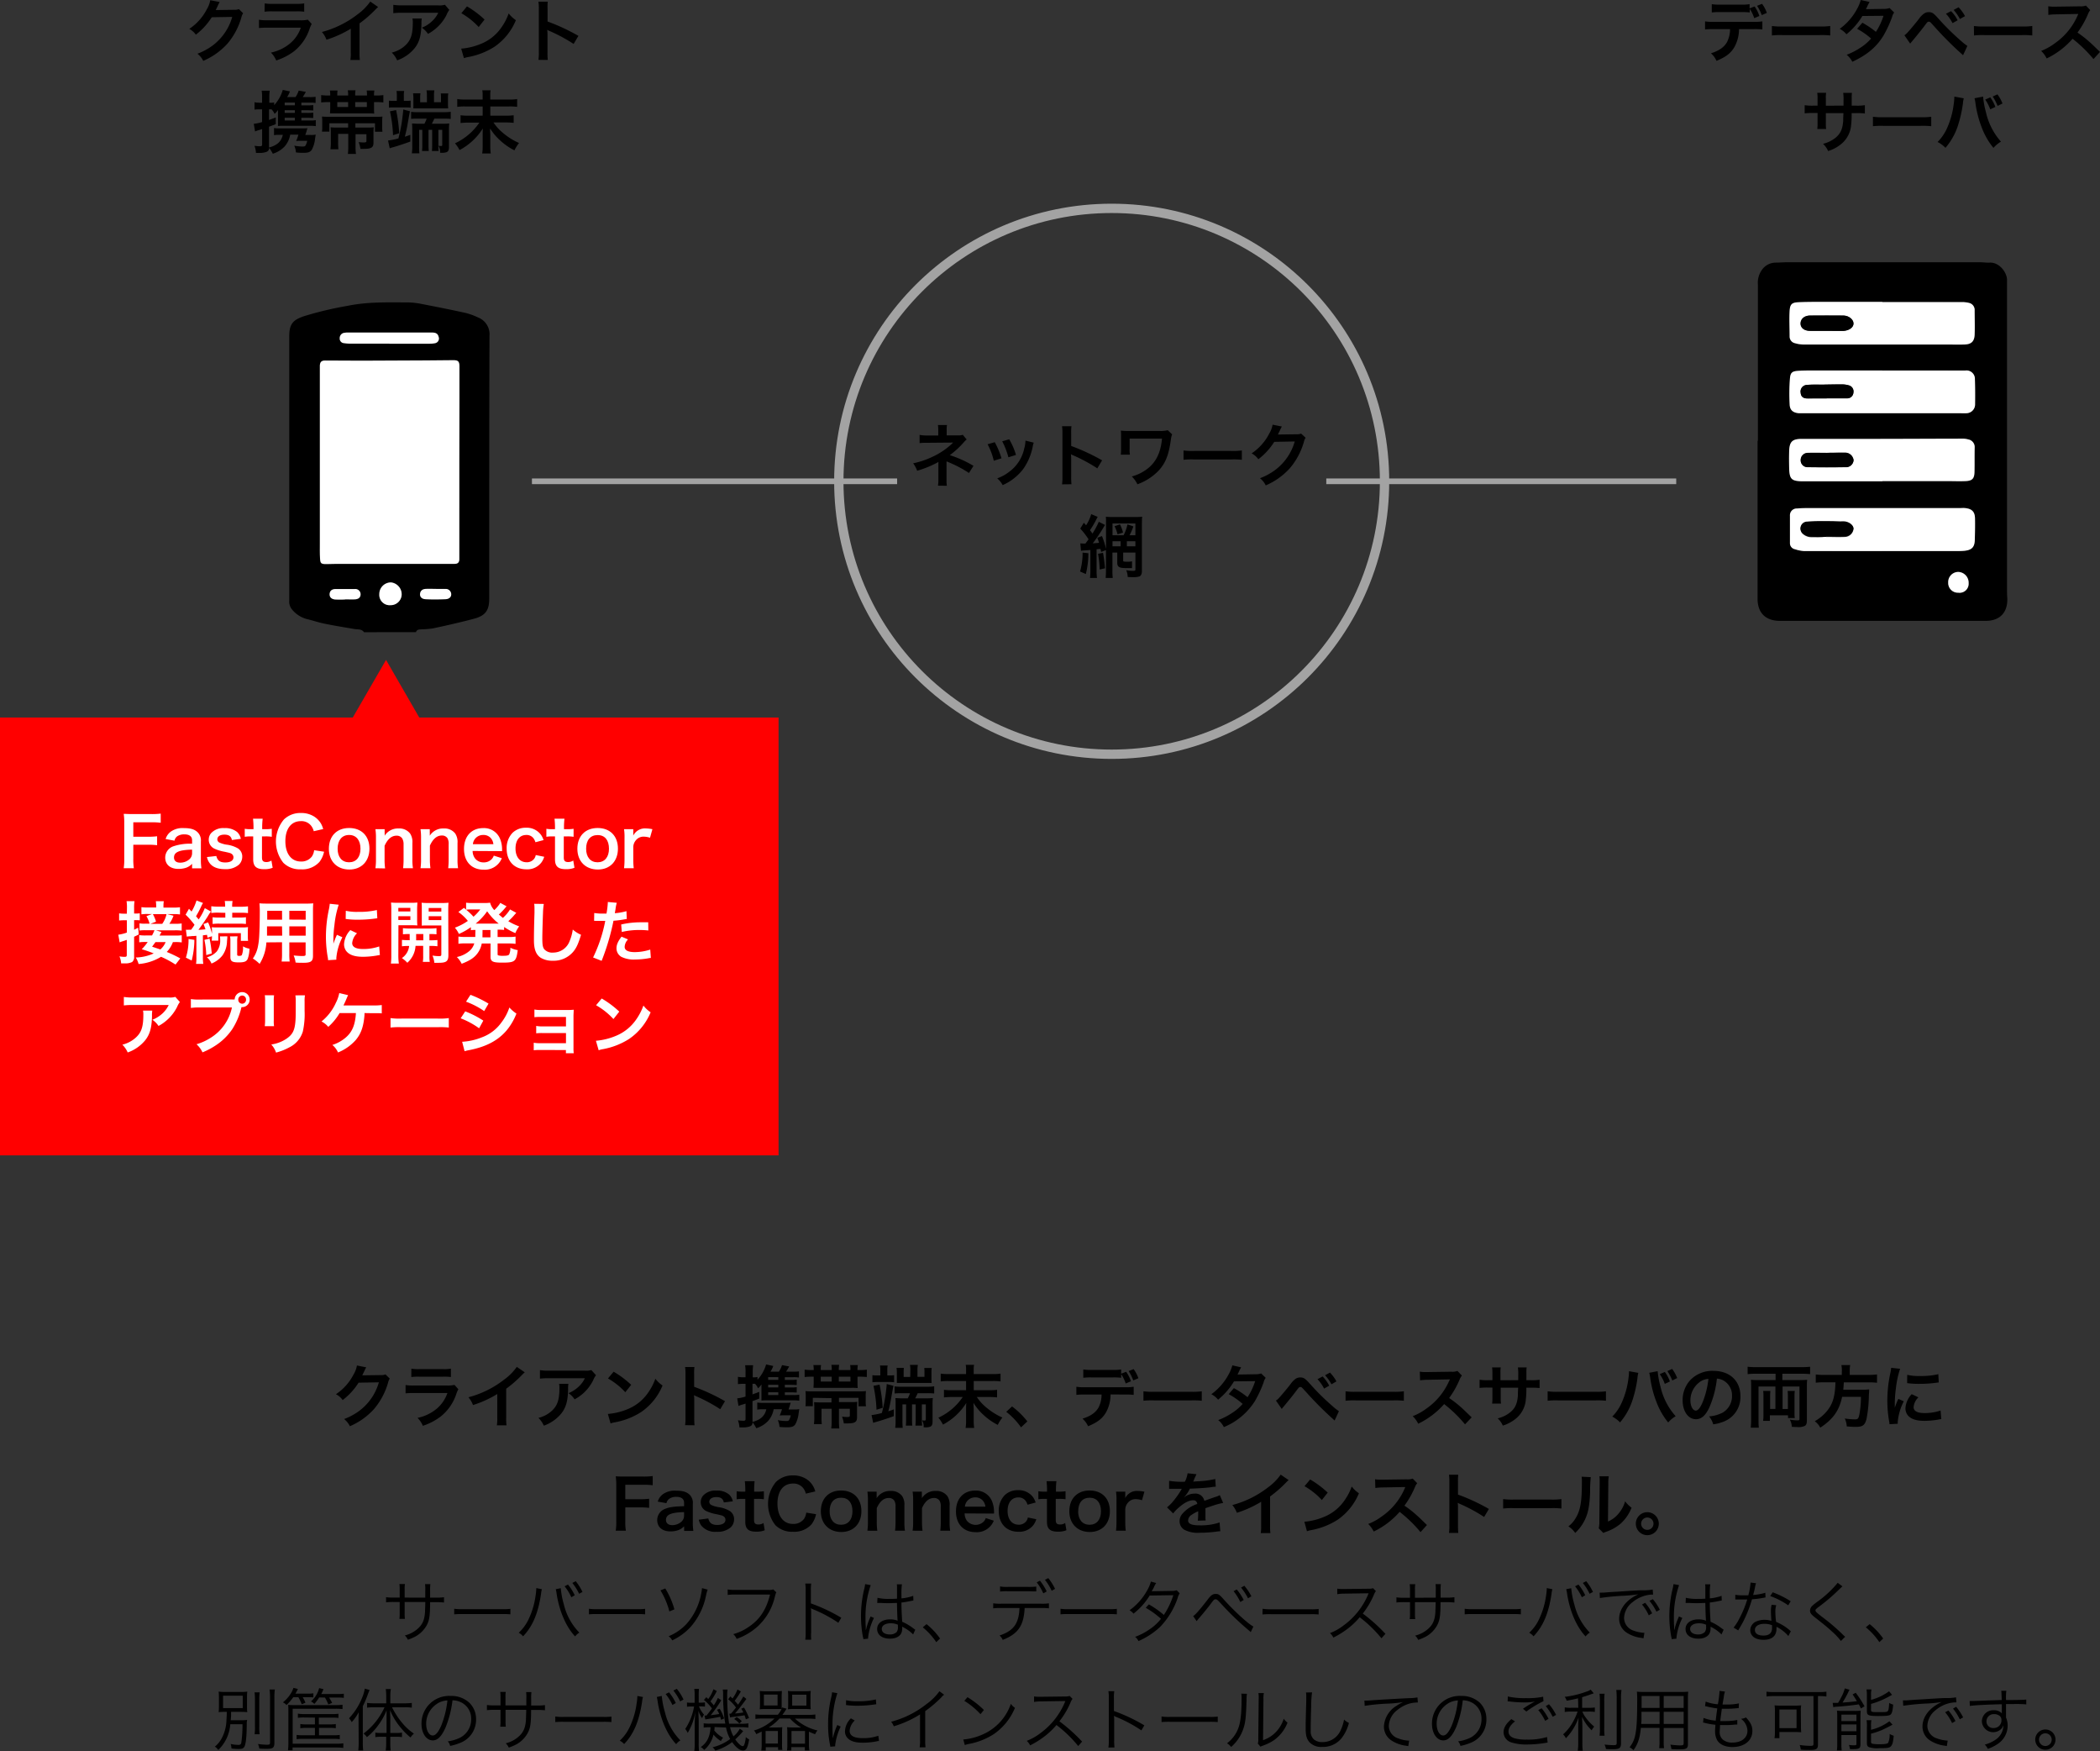 <svg xmlns="http://www.w3.org/2000/svg" viewBox="0 0 621.3 517.94"><rect x="0" y="0" width="621.3" height="517.94" fill="#333333" stroke="none"/><defs><style>.cls-1{fill:red;}.cls-2{fill:#fff;}.cls-3,.cls-4{fill:none;stroke:#a3a3a3;stroke-miterlimit:10;}.cls-3{stroke-width:1.68px;}.cls-4{stroke-width:2.76px;}</style></defs><title>hard_figure</title><g id="レイヤー_2" data-name="レイヤー 2"><g id="レイヤー_5" data-name="レイヤー 5"><rect class="cls-1" y="212.23" width="230.34" height="129.51"/><path d="M520.09,130.41q0-23.1,0-46.21a6.5,6.5,0,0,1,1-4.1,5,5,0,0,1,4.19-2.42c1.19,0,2.37-.11,3.55-.11h56.88c1,0,2,.16,3,.11,2.79-.11,5,2.83,5.08,5,0,.76,0,1.52,0,2.28q0,44.57,0,89.12c0,.93,0,1.86.08,2.79.19,4.21-2.13,6.76-6.34,6.77q-27,0-54.08,0c-2.37,0-4.74,0-7.11,0-4.1-.11-6.35-2.46-6.35-6.56q0-23.37,0-46.72Zm37.07-20.82q-9.25,0-18.51,0c-2.19,0-4.39,0-6.58.1-1.81.11-2.35.49-2.5,2.24a58.46,58.46,0,0,0-.08,7.83c.09,1.62,1.08,2.33,2.7,2.47.5,0,1,0,1.52,0h46.4a15.08,15.08,0,0,0,1.78,0,2.61,2.61,0,0,0,2.45-2.45c0-2.53,0-5.07-.05-7.6a2.49,2.49,0,0,0-2.79-2.58Q569.34,109.57,557.16,109.59Zm-.26-20.24v0H541.41c-3,0-6.09,0-9.13.1-2.07.08-2.63.54-2.77,2.53-.17,2.52-.06,5.07,0,7.6a2,2,0,0,0,1.61,2,9.36,9.36,0,0,0,2.47.38q21.32,0,42.64,0c1.61,0,3.22.07,4.82,0,2.21-.09,3.13-.92,3.2-3,.08-2.36,0-4.73,0-7.1a2.13,2.13,0,0,0-1.71-2.21,8.48,8.48,0,0,0-2.25-.23C572.47,89.34,564.68,89.35,556.9,89.35Zm-.08,73.6v0h20.81c1.19,0,2.38,0,3.55-.07,2.22-.22,3-1,3.07-3.23s.11-4.22.06-6.34-.91-2.86-2.93-3.06c-.5-.05-1,0-1.52,0H535.45c-1.27,0-2.54,0-3.8.12a2,2,0,0,0-2.09,2.11c0,2.7,0,5.39,0,8.09a1.81,1.81,0,0,0,1.46,1.84,10.71,10.71,0,0,0,2.7.55C541.43,163,549.12,163,556.82,163Zm.12-20.59v-.05h19.28c1.77,0,3.55,0,5.32,0,2-.08,2.6-.68,2.67-2.61.09-2.45,0-4.9.06-7.35a2.29,2.29,0,0,0-1.88-2.36,6.34,6.34,0,0,0-2-.23c-8.79,0-17.59.05-26.38.07-7,0-14,0-21,0-2.68,0-3.51.83-3.62,3.46-.07,1.77-.06,3.55,0,5.33.1,3.09.7,3.66,3.76,3.75h23.84Zm22.45,32.95a2.67,2.67,0,0,0,3.06-2.87,3.18,3.18,0,0,0-3.11-3.3,3,3,0,0,0-2.93,3.14A2.87,2.87,0,0,0,579.39,175.31Z"/><path class="cls-2" d="M557.16,109.59q12.17,0,24.34,0a2.49,2.49,0,0,1,2.79,2.58c.09,2.53.09,5.07.05,7.6a2.61,2.61,0,0,1-2.45,2.45,15.08,15.08,0,0,1-1.78,0h-46.4c-.51,0-1,0-1.52,0-1.62-.14-2.61-.85-2.7-2.47a58.46,58.46,0,0,1,.08-7.83c.15-1.75.69-2.13,2.5-2.24,2.19-.14,4.39-.1,6.58-.1Q547.91,109.57,557.16,109.59Zm-16.76,8.25h0c2,0,4.05,0,6.08,0a1.83,1.83,0,0,0,1.86-1.74,1.85,1.85,0,0,0-1.42-2.11,7,7,0,0,0-2-.27c-1.78,0-3.55,0-5.32.06s-3.39-.07-5.06.1a1.94,1.94,0,0,0-1.81,2.31c.12,1.26.87,1.7,2.08,1.68C536.68,117.81,538.54,117.84,540.4,117.84Z"/><path class="cls-2" d="M556.9,89.35c7.78,0,15.57,0,23.35,0a8.48,8.48,0,0,1,2.25.23,2.13,2.13,0,0,1,1.71,2.21c0,2.37.09,4.74,0,7.1-.07,2.13-1,3-3.2,3-1.6.06-3.21,0-4.82,0q-21.32,0-42.64,0a9.36,9.36,0,0,1-2.47-.38,2,2,0,0,1-1.61-2c0-2.53-.14-5.08,0-7.6.14-2,.7-2.45,2.77-2.53,3-.12,6.09-.09,9.13-.1H556.9Zm-16.61,8.52h2.27c.92,0,1.85,0,2.77,0,1.65-.09,3-1,3-2.11s-1.3-2.4-3-2.43c-3.28,0-6.56,0-9.83,0-1.69,0-2.76,1-2.82,2.27s1,2.2,2.76,2.25C537.09,97.9,538.69,97.86,540.29,97.87Z"/><path class="cls-2" d="M556.82,163c-7.7,0-15.39,0-23.09,0a10.71,10.71,0,0,1-2.7-.55,1.81,1.81,0,0,1-1.46-1.84c0-2.7,0-5.39,0-8.09a2,2,0,0,1,2.09-2.11c1.26-.12,2.53-.12,3.8-.12h44.41c.51,0,1-.06,1.52,0,2,.2,2.89,1.07,2.93,3.06s0,4.23-.06,6.34-.85,3-3.07,3.23c-1.17.11-2.36.07-3.55.07H556.82Zm-16.52-4.17v0c1.86,0,3.71.09,5.56,0a2.64,2.64,0,0,0,2.52-2.4c0-.94-1.18-1.87-2.56-2.05a10.61,10.61,0,0,0-1.26,0c-1,0-2-.09-3-.08-2.27,0-4.54-.07-6.79.14a2,2,0,0,0-1.57,3.31,3.83,3.83,0,0,0,2.34,1.14A42.48,42.48,0,0,0,540.3,158.78Z"/><path class="cls-2" d="M556.94,142.36H533.1c-3.06-.09-3.66-.66-3.76-3.75-.05-1.78-.06-3.56,0-5.33.11-2.63.94-3.44,3.62-3.46,7,0,14,0,21,0,8.79,0,17.59-.06,26.38-.07a6.34,6.34,0,0,1,2,.23,2.29,2.29,0,0,1,1.88,2.36c-.06,2.45,0,4.9-.06,7.35-.07,1.93-.72,2.53-2.67,2.61-1.77.08-3.55,0-5.32,0H556.94Zm-16.27-8.43h0c-1.95,0-3.9-.07-5.84,0a2.09,2.09,0,0,0-2.08,2.11,2,2,0,0,0,2.06,2.09c3.71.09,7.42.11,11.13,0a2.21,2.21,0,0,0,2.45-2.07,2.51,2.51,0,0,0-2.65-2.19C544.05,133.88,542.36,133.93,540.67,133.93Z"/><path class="cls-2" d="M579.39,175.31a2.87,2.87,0,0,1-3-3,3,3,0,0,1,2.93-3.14,3.18,3.18,0,0,1,3.11,3.3A2.67,2.67,0,0,1,579.39,175.31Z"/><path d="M540.4,117.84c-1.86,0-3.72,0-5.57,0-1.21,0-2-.42-2.08-1.68a1.94,1.94,0,0,1,1.81-2.31c1.67-.17,3.37-.08,5.06-.1s3.54-.07,5.32-.06a7,7,0,0,1,2,.27,1.85,1.85,0,0,1,1.42,2.11,1.83,1.83,0,0,1-1.86,1.74c-2,0-4.05,0-6.08,0Z"/><path d="M540.29,97.86c-1.6,0-3.2,0-4.79,0-1.79,0-2.81-.93-2.76-2.25s1.13-2.25,2.82-2.27c3.27-.06,6.55,0,9.83,0,1.69,0,3.09,1.23,3,2.43s-1.4,2-3,2.11c-.92,0-1.85,0-2.77,0Z"/><path d="M540.3,158.78a42.48,42.48,0,0,1-4.79-.05,3.83,3.83,0,0,1-2.34-1.14,2,2,0,0,1,1.57-3.31c2.25-.21,4.52-.13,6.79-.14,1,0,2,.05,3,.08a10.61,10.61,0,0,1,1.26,0c1.38.18,2.52,1.11,2.56,2.05a2.64,2.64,0,0,1-2.52,2.4c-1.85.12-3.7,0-5.56,0Z"/><path d="M540.67,133.93c1.69,0,3.38-.05,5.07,0a2.51,2.51,0,0,1,2.65,2.19,2.21,2.21,0,0,1-2.45,2.07c-3.71.07-7.42.05-11.13,0a2,2,0,0,1-2.06-2.09,2.09,2.09,0,0,1,2.08-2.11c1.94-.09,3.89,0,5.84,0Z"/><path d="M107.69,187c-.68-1-1.75-.77-2.71-.93-3.06-.52-6.12-1-9.16-1.64-1.65-.33-3.26-.91-4.91-1.29a8.43,8.43,0,0,1-4.56-2.93,3.61,3.61,0,0,1-.77-2.57c0-4.48,0-9,0-13.43,0-21.6,0-43.2,0-64.79,0-3.62,1.13-4.79,4.31-5.88a102.77,102.77,0,0,1,13-3.09c5.92-1.22,11.86-1,17.82-1a22.7,22.7,0,0,1,4,.45c4.3.83,8.59,1.68,12.87,2.62a18.62,18.62,0,0,1,3.79,1.35,5.34,5.34,0,0,1,3.45,5.47c-.1,25.93-.07,51.86-.08,77.79,0,3.41-1.14,5-4.54,5.89-4,1.06-8.11,2-12.19,2.86a27.84,27.84,0,0,1-3.17.26c-.68.07-1.48-.06-1.78.84Zm28.2-50.14V117.5c0-3,0-6.1,0-9.16,0-1.42-.45-1.74-1.8-1.73-5.47,0-10.93.1-16.39.11-7.17,0-14.34,0-21.51,0-1.17,0-1.53.47-1.59,1.46,0,.35,0,.71,0,1.06q0,25.77,0,51.55c0,1.49,0,3,.05,4.47s.36,1.67,1.84,1.65c1.7,0,3.4-.06,5.1-.06l30,0c.92,0,1.85,0,2.77,0,1.12,0,1.54-.5,1.49-1.55,0-.49,0-1,0-1.49ZM115.2,101.65v0h11.7a8,8,0,0,0,1.7-.14,1.4,1.4,0,0,0,1.17-1.89c-.27-1.15-1.11-1.28-2.12-1.28l-24.7,0a5.3,5.3,0,0,0-1.06.08,1.54,1.54,0,0,0-1.37,1.63,1.32,1.32,0,0,0,1.27,1.43,13.51,13.51,0,0,0,1.9.15C107.53,101.66,111.36,101.65,115.2,101.65Zm-3,74.09a3.06,3.06,0,0,0,3.32,3.26,3.25,3.25,0,0,0,3.3-3.12,3.55,3.55,0,0,0-3.13-3.61A3.44,3.44,0,0,0,112.22,175.74ZM129,174.2v0c-1,0-2,0-3,0s-1.65.43-1.75,1.47c-.09.84.48,1.52,1.61,1.58,2,.1,3.95.08,5.92,0,.89,0,1.74-.49,1.69-1.52a1.62,1.62,0,0,0-1.75-1.51C130.81,174.17,129.89,174.2,129,174.2Zm-26.86,3.11v0c1,0,2,0,2.95,0s1.7-.46,1.65-1.53a1.54,1.54,0,0,0-1.71-1.51c-1.9,0-3.8,0-5.7,0-1,0-1.68.44-1.74,1.47s.7,1.52,1.6,1.61A29,29,0,0,0,102.12,177.31Z"/><path class="cls-2" d="M135.89,136.89v26.84c0,.5,0,1,0,1.49.05,1.05-.37,1.6-1.49,1.55-.92,0-1.85,0-2.77,0l-30,0c-1.7,0-3.4,0-5.1.06-1.48,0-1.75-.16-1.84-1.65s-.05-3-.05-4.47q0-25.77,0-51.55c0-.35,0-.71,0-1.06.06-1,.42-1.48,1.59-1.46,7.17.07,14.34.06,21.51,0,5.46,0,10.92-.06,16.39-.11,1.35,0,1.77.31,1.8,1.73,0,3.06,0,6.11,0,9.16Z"/><path class="cls-2" d="M115.2,101.65c-3.84,0-7.67,0-11.51,0a13.51,13.51,0,0,1-1.9-.15,1.32,1.32,0,0,1-1.27-1.43,1.54,1.54,0,0,1,1.37-1.63,5.3,5.3,0,0,1,1.06-.08l24.7,0c1,0,1.85.13,2.12,1.28a1.4,1.4,0,0,1-1.17,1.89,8,8,0,0,1-1.7.14H115.2Z"/><path class="cls-2" d="M112.22,175.74a3.44,3.44,0,0,1,3.49-3.47,3.55,3.55,0,0,1,3.13,3.61,3.25,3.25,0,0,1-3.3,3.12A3.06,3.06,0,0,1,112.22,175.74Z"/><path class="cls-2" d="M129,174.2c.91,0,1.83,0,2.75,0a1.62,1.62,0,0,1,1.75,1.51c.05,1-.8,1.49-1.69,1.52-2,.08-3.95.1-5.92,0-1.13-.06-1.7-.74-1.61-1.58.1-1,.82-1.43,1.75-1.47s2,0,3,0Z"/><path class="cls-2" d="M102.12,177.31a29,29,0,0,1-3,0c-.9-.09-1.66-.55-1.6-1.61s.79-1.46,1.74-1.47c1.9,0,3.8,0,5.7,0a1.54,1.54,0,0,1,1.71,1.51c0,1.07-.74,1.47-1.65,1.53s-2,0-2.95,0Z"/><path d="M71.93,3.92a3.68,3.68,0,0,0-.51,1.21A20.78,20.78,0,0,1,67.3,12.9,20.48,20.48,0,0,1,60.13,18a6.2,6.2,0,0,0-1.71-2.11,18.26,18.26,0,0,0,4.41-2.37A16,16,0,0,0,68.71,5l-6.06.1a19.85,19.85,0,0,1-4.71,5.16A5.47,5.47,0,0,0,56,8.55,15.55,15.55,0,0,0,61.2,2.72a7.53,7.53,0,0,0,1-2.66L65,.6a5.13,5.13,0,0,0-.34.63,4,4,0,0,0-.26.56l-.26.52a3.62,3.62,0,0,1-.33.65c.27,0,.59,0,1,0l4.41-.06a3.62,3.62,0,0,0,1.47-.2Z"/><path d="M92.22,7.08a11.19,11.19,0,0,0-.57,1.27A14.26,14.26,0,0,1,87,15.16a18,18,0,0,1-5.28,2.73,6.89,6.89,0,0,0-1.57-2.33,13.12,13.12,0,0,0,5.6-2.66A10.48,10.48,0,0,0,89,8.19h-9.8a20.61,20.61,0,0,0-2.58.1V5.84A14.38,14.38,0,0,0,79.22,6H88.8a8.84,8.84,0,0,0,2.27-.18ZM78.31,1a11.55,11.55,0,0,0,2.36.14h7A11.43,11.43,0,0,0,90,1V3.46a15.45,15.45,0,0,0-2.31-.1h-7.1a15.61,15.61,0,0,0-2.32.1Z"/><path d="M111.87,2.07a8.54,8.54,0,0,0-.75.71,35.06,35.06,0,0,1-4.75,4.14v8.6a15.29,15.29,0,0,0,.1,2.23h-2.81a11.31,11.31,0,0,0,.12-2.17V8.49a32.41,32.41,0,0,1-7.19,3.26,7.52,7.52,0,0,0-1.35-2.29,29.5,29.5,0,0,0,10.57-5.23A16,16,0,0,0,109.55.46Z"/><path d="M124.77,5.47a9.44,9.44,0,0,0-.08,1.63c-.08,3.45-.62,5.38-2,7.13a11.61,11.61,0,0,1-5.19,3.62,7.29,7.29,0,0,0-1.59-2.29,9.33,9.33,0,0,0,3.52-1.71c2-1.63,2.7-3.36,2.7-7.17a5.21,5.21,0,0,0-.1-1.21Zm8.17-2.53a5.5,5.5,0,0,0-.8,1.41,12.58,12.58,0,0,1-3.1,4,12.26,12.26,0,0,1-2.42,1.67,6.83,6.83,0,0,0-1.81-1.83,9.11,9.11,0,0,0,2.94-1.85,8.13,8.13,0,0,0,1.91-2.56H119.1a17.84,17.84,0,0,0-2.74.13V1.43a16.21,16.21,0,0,0,2.78.16h10.5a5.64,5.64,0,0,0,2-.18Z"/><path d="M136.45,14.39a19,19,0,0,0,6-1.49,13.48,13.48,0,0,0,6-4.93,16.87,16.87,0,0,0,2.05-4,8.91,8.91,0,0,0,2.13,2,17.65,17.65,0,0,1-6.38,7.89,21.83,21.83,0,0,1-7.66,3,7,7,0,0,0-1.33.34Zm1.71-12.5a28.42,28.42,0,0,1,5.2,3.89L141.62,8a21.27,21.27,0,0,0-5.13-4.09Z"/><path d="M159.3,17.71a13.61,13.61,0,0,0,.12-2.25V2.56A13.14,13.14,0,0,0,159.3.5h2.76A13.71,13.71,0,0,0,162,2.62V6.36a59,59,0,0,1,9.13,4.25L169.71,13a47.58,47.58,0,0,0-7.13-3.84,4.47,4.47,0,0,1-.68-.35,10.59,10.59,0,0,1,.08,1.37v5.32a22.21,22.21,0,0,0,.08,2.23Z"/><path d="M89.16,35.64h2.43a10.31,10.31,0,0,0,1.84-.1v1.77a11.5,11.5,0,0,0-1.82-.1H83.74c-.5,0-.82,0-1.5.06,0-.52,0-.87,0-1.53V34.05c0-.69,0-.83,0-1.51a6,6,0,0,1-1,1.15,4.52,4.52,0,0,0-.91-1.35h-.74v3.14c.62-.22.92-.32,2-.75l0,2c-1,.38-1.19.46-2,.74v5.84l0,.32c2.39-.63,3.66-1.79,4.08-3.75H82.5a8.09,8.09,0,0,0-1.43.1V37.87a9.45,9.45,0,0,0,1.59.1h6.62c.76,0,1.23,0,1.67-.06l-.26.93c-.08.24-.24.74-.36,1.08h1.61a6.3,6.3,0,0,0,1.47-.1c-.11.63-.11.67-.19,1.17a8.6,8.6,0,0,1-1,3.34c-.46.65-1.07.87-2.34.87-.6,0-1.43,0-2.33-.12a5.64,5.64,0,0,0-.5-2,13.79,13.79,0,0,0,2.39.26c.64,0,.83-.06,1-.39a4.07,4.07,0,0,0,.44-1.3h-2a11.13,11.13,0,0,0-1.27.06,13.19,13.19,0,0,0,.68-1.88H85.86a7.11,7.11,0,0,1-1.65,3.49,8.06,8.06,0,0,1-3.5,2.15,10.17,10.17,0,0,0-1.07-1.71c-.1.74-.32,1-1,1.23a5.81,5.81,0,0,1-1.91.24c-.26,0-.52,0-1,0a6.91,6.91,0,0,0-.44-2.11,10.2,10.2,0,0,0,1.61.14c.53,0,.65-.13.65-.59V38.17c-.51.16-.67.23-1.09.35s-.65.22-1,.36l-.38-2.26a12.77,12.77,0,0,0,2.46-.52V32.34h-.77a11.44,11.44,0,0,0-1.47.08V30.24a7,7,0,0,0,1.49.14h.75V28.83a11.68,11.68,0,0,0-.12-2H79.8a14.82,14.82,0,0,0-.12,2v1.56H80a4,4,0,0,0,1.11-.1v.81a11.14,11.14,0,0,0,2.55-4.51l2.12.44a8.48,8.48,0,0,1-.83,1.69h2.48a7.38,7.38,0,0,0,.94-1.93l2.12.39a16.37,16.37,0,0,1-.93,1.54h2a13.26,13.26,0,0,0,1.81-.08v1.82a8.67,8.67,0,0,0-1.57-.11H89.16v.81h1.67a12.46,12.46,0,0,0,1.85-.08v1.59c-.46,0-.9-.06-1.85-.06H89.16v.78h1.67a12.46,12.46,0,0,0,1.85-.08v1.59c-.42,0-.88-.06-1.85-.06H89.16Zm-1.93-5.3h-3v.81h3Zm0,2.26h-3v.78h3Zm-3,2.23v.81h3v-.81Z"/><path d="M108.57,28.25a8.14,8.14,0,0,0-.08-1.47h2.27a7.14,7.14,0,0,0-.1,1.47h.24a16.49,16.49,0,0,0,2.52-.12V30.3a21.46,21.46,0,0,0-2.5-.1h-.26v2a13.16,13.16,0,0,0,.06,1.41,13.45,13.45,0,0,0-1.93-.07H99.51l-.89,0-.4,0a3.51,3.51,0,0,0-.58,0c0-.49.06-.83.06-1.49V30.2h-.18a21.46,21.46,0,0,0-2.5.1V28.13a16.49,16.49,0,0,0,2.52.12h.16a7.26,7.26,0,0,0-.1-1.47h2.27a7.24,7.24,0,0,0-.08,1.47H103a7.72,7.72,0,0,0-.1-1.55h2.29a7.36,7.36,0,0,0-.1,1.55ZM97.44,36.46v2.48H95.26a10.6,10.6,0,0,0,.08-1.49V36.08a12.51,12.51,0,0,0-.08-1.61c.65.06,1.27.08,2.24.08h13.32c1.05,0,1.71,0,2.33-.08a13.32,13.32,0,0,0-.08,1.67v1.39a9.7,9.7,0,0,0,.08,1.43h-2.21v-2.5h-5.8v1.27h3.53a15.94,15.94,0,0,0,1.91-.08,15.23,15.23,0,0,0-.08,1.79v2.78c0,1.41-.65,1.81-2.86,1.81l-1,0a9.35,9.35,0,0,0-.52-2,10.33,10.33,0,0,0,1.49.1c.66,0,.8-.08.8-.44v-2h-3.22v3.57a14.36,14.36,0,0,0,.13,2.27h-2.4a16.71,16.71,0,0,0,.12-2.29V39.6h-3v2.34a18.71,18.71,0,0,0,.08,2.21H97.76a13.22,13.22,0,0,0,.12-2.21V39.48a17.13,17.13,0,0,0-.08-1.83,19.19,19.19,0,0,0,2,.08H103V36.46ZM103,30.2H99.79v1.45H103Zm5.54,1.45V30.2h-3.45v1.45Z"/><path d="M114.81,41.56a20.46,20.46,0,0,0,3.06-.61,45.38,45.38,0,0,0,1.19-6.18c.18-1.49.22-1.79.24-2.39l2,.54c-.06.18-.28,1.35-.66,3.52a40.07,40.07,0,0,1-.87,4c.53-.16.83-.26,1.63-.57l0,2c-1.79.66-3.9,1.35-5.29,1.73a6.89,6.89,0,0,0-.81.26Zm2.6-13.21a8,8,0,0,0-.1-1.45h2.27a6.38,6.38,0,0,0-.1,1.43v1.51h.64a7.55,7.55,0,0,0,1.37-.08v2.09a12.28,12.28,0,0,0-1.39-.08h-3.56c-.5,0-1,0-1.47.08V29.76a7.4,7.4,0,0,0,1.33.08h1Zm-.22,4.21a45.31,45.31,0,0,1,.92,6.84l-1.83.59a39.23,39.23,0,0,0-.91-7.07Zm6.5,2.53c-.91,0-1.47,0-2.06.08V33.08a13,13,0,0,0,2.08.1h7.58a12.8,12.8,0,0,0,2.06-.12v2.11c-.57-.05-1.09-.08-2-.08h-2.85c-.23.53-.43.93-.73,1.51H131a16.7,16.7,0,0,0,1.91-.08,17.39,17.39,0,0,0-.08,1.94v5.07c0,.84-.2,1.25-.68,1.47a4.24,4.24,0,0,1-1.71.18h-.24a3.45,3.45,0,0,0-.49-2.06,6.88,6.88,0,0,0,.77.07c.3,0,.36-.08.36-.37V38.4H129.7v4.44a14.58,14.58,0,0,0,.08,1.83h-2a15.79,15.79,0,0,0,.08-1.85V38.4h-1.08v4.44a14,14,0,0,0,.08,1.83h-2a15.79,15.79,0,0,0,.08-1.85V38.4H124v4.77a17.92,17.92,0,0,0,.08,2.17h-2.24a12.61,12.61,0,0,0,.13-2.26V38.36a16.25,16.25,0,0,0-.07-1.82c.71,0,1.09.06,1.9.06h1.77a9.79,9.79,0,0,0,.66-1.51Zm2.61-6.94a7.2,7.2,0,0,0-.12-1.43h2.34a6.93,6.93,0,0,0-.12,1.43v2.09h2.07V28.86a9.7,9.7,0,0,0-.06-1.23h2.21a7.58,7.58,0,0,0-.08,1.35v1.81a9.77,9.77,0,0,0,.06,1.27c-.64,0-.84,0-1.43,0h-7.42c-.67,0-.93,0-1.45,0,0-.51,0-.69,0-1.17V29a7.91,7.91,0,0,0-.1-1.39h2.19a7.4,7.4,0,0,0-.08,1.29v1.36h2Z"/><path d="M150.54,29.44A13,13,0,0,0,153,29.3v2.31a15.21,15.21,0,0,0-2.42-.12h-5.51v2.72h4.46a15.81,15.81,0,0,0,2.44-.12v2.25a20.39,20.39,0,0,0-2.44-.12H146a13.87,13.87,0,0,0,2.86,3.14,19.56,19.56,0,0,0,4.71,2.94,10.81,10.81,0,0,0-1.37,2.17A18.47,18.47,0,0,1,148,41.56,16.6,16.6,0,0,1,145,38c0,1.15.06,1.47.06,1.87v3.37a14.29,14.29,0,0,0,.14,2.15h-2.54a13.34,13.34,0,0,0,.14-2.15V39.86c0-.64,0-.92.06-1.87a18.33,18.33,0,0,1-6.9,6.4,9.84,9.84,0,0,0-1.35-2,17.68,17.68,0,0,0,7.21-6.12h-3.16a21.35,21.35,0,0,0-2.4.12V34.09a15.45,15.45,0,0,0,2.4.12h4.14V31.49H137.7a16.13,16.13,0,0,0-2.42.12V29.3a14.77,14.77,0,0,0,2.4.14h5.11V28.13a7.5,7.5,0,0,0-.1-1.43h2.46a7,7,0,0,0-.1,1.45v1.29Z"/><path d="M115.31,407.76a3.74,3.74,0,0,0-.5,1.21,20.87,20.87,0,0,1-4.13,7.77,20.34,20.34,0,0,1-7.16,5.11,6.26,6.26,0,0,0-1.71-2.12,18.26,18.26,0,0,0,4.41-2.37,15.92,15.92,0,0,0,5.87-8.49l-6,.1a19.81,19.81,0,0,1-4.71,5.15,5.32,5.32,0,0,0-2-1.73,15.45,15.45,0,0,0,5.22-5.84,7.53,7.53,0,0,0,1-2.66l2.76.55a4.09,4.09,0,0,0-.34.62,4,4,0,0,0-.26.56l-.27.53a4.72,4.72,0,0,1-.32.64c.26,0,.59,0,1,0l4.41-.06a3.62,3.62,0,0,0,1.47-.2Z"/><path d="M135.61,410.92a7.63,7.63,0,0,0-.57,1.27,14.13,14.13,0,0,1-4.67,6.8,17.87,17.87,0,0,1-5.27,2.74,6.92,6.92,0,0,0-1.57-2.34,13.11,13.11,0,0,0,5.6-2.65,10.62,10.62,0,0,0,3.24-4.71h-9.81a20.53,20.53,0,0,0-2.57.1v-2.46a14.32,14.32,0,0,0,2.61.14h9.58a8.93,8.93,0,0,0,2.28-.18Zm-13.91-6.1a11.49,11.49,0,0,0,2.35.14h7a11.43,11.43,0,0,0,2.35-.14v2.48a15.45,15.45,0,0,0-2.31-.1H124a15.54,15.54,0,0,0-2.31.1Z"/><path d="M155.26,405.91a7.21,7.21,0,0,0-.75.7,35.85,35.85,0,0,1-4.75,4.15v8.59a15.45,15.45,0,0,0,.1,2.24H147a11.49,11.49,0,0,0,.12-2.18v-7.08a32.55,32.55,0,0,1-7.18,3.26,7.65,7.65,0,0,0-1.35-2.3,29.18,29.18,0,0,0,10.57-5.23,16.16,16.16,0,0,0,3.74-3.76Z"/><path d="M168.16,409.31a9.25,9.25,0,0,0-.08,1.63c-.08,3.44-.62,5.37-2,7.12a11.7,11.7,0,0,1-5.19,3.63,7.33,7.33,0,0,0-1.59-2.3,9.18,9.18,0,0,0,3.52-1.71c2-1.63,2.69-3.36,2.69-7.16a5.1,5.1,0,0,0-.1-1.21Zm8.17-2.54a5.5,5.5,0,0,0-.8,1.41,12.87,12.87,0,0,1-3.1,4.05A13.17,13.17,0,0,1,170,413.9a6.55,6.55,0,0,0-1.81-1.83,9.41,9.41,0,0,0,2.94-1.86,8.21,8.21,0,0,0,1.91-2.55H162.49a19.46,19.46,0,0,0-2.74.12v-2.52a16.13,16.13,0,0,0,2.78.16H173a5.54,5.54,0,0,0,1.95-.18Z"/><path d="M179.84,418.22a19.29,19.29,0,0,0,6-1.48,13.49,13.49,0,0,0,6-4.94,17,17,0,0,0,2.05-4,8.71,8.71,0,0,0,2.13,2,17.65,17.65,0,0,1-6.38,7.89,21.62,21.62,0,0,1-7.67,3,7.47,7.47,0,0,0-1.33.34Zm1.71-12.49a28.31,28.31,0,0,1,5.19,3.88L185,411.8a21,21,0,0,0-5.13-4.08Z"/><path d="M202.69,421.54a13.53,13.53,0,0,0,.12-2.25v-12.9a12.91,12.91,0,0,0-.12-2.05h2.76a13.48,13.48,0,0,0-.08,2.11v3.74a59.93,59.93,0,0,1,9.13,4.25l-1.41,2.38A47.24,47.24,0,0,0,206,413a6.46,6.46,0,0,1-.68-.34,10.39,10.39,0,0,1,.08,1.37v5.31a22.08,22.08,0,0,0,.08,2.23Z"/><path d="M232.2,412.63h2.43a10.31,10.31,0,0,0,1.84-.1v1.77a11.44,11.44,0,0,0-1.81-.1h-7.87c-.51,0-.83,0-1.51.06,0-.52,0-.87,0-1.53V411c0-.68,0-.83,0-1.51a5.7,5.7,0,0,1-1,1.15,4.52,4.52,0,0,0-.91-1.35h-.74v3.14c.62-.22.93-.32,2-.75l0,2c-1,.38-1.18.46-2,.74v5.84l0,.32c2.39-.62,3.66-1.79,4.09-3.74h-1.25a8.09,8.09,0,0,0-1.43.1v-2.1a9.45,9.45,0,0,0,1.59.1h6.62c.76,0,1.23,0,1.67-.06-.1.37-.1.37-.26.93-.08.24-.24.74-.36,1.09H235a6.91,6.91,0,0,0,1.47-.1c-.1.62-.1.66-.18,1.16a8.73,8.73,0,0,1-1,3.34c-.46.65-1.07.87-2.34.87-.6,0-1.42,0-2.33-.12a5.64,5.64,0,0,0-.5-2,13.79,13.79,0,0,0,2.39.26c.65,0,.83-.06,1-.38a4.28,4.28,0,0,0,.44-1.31h-2a11.13,11.13,0,0,0-1.27.06,13.48,13.48,0,0,0,.68-1.87H228.9a7.07,7.07,0,0,1-1.65,3.48,8.06,8.06,0,0,1-3.5,2.15,10.17,10.17,0,0,0-1.07-1.71c-.1.75-.32,1-1,1.23a5.81,5.81,0,0,1-1.91.24c-.26,0-.52,0-1,0a7.23,7.23,0,0,0-.45-2.11,10.2,10.2,0,0,0,1.61.14c.53,0,.65-.12.65-.59v-4.48c-.51.16-.67.22-1.09.34s-.64.22-1,.36l-.38-2.25a12.82,12.82,0,0,0,2.46-.53v-3.76h-.77a11.54,11.54,0,0,0-1.47.08v-2.17a7,7,0,0,0,1.49.14h.75v-1.55a11.74,11.74,0,0,0-.12-2h2.37a14.82,14.82,0,0,0-.12,2v1.57H223a4.47,4.47,0,0,0,1.11-.1v.8a11.14,11.14,0,0,0,2.55-4.51l2.12.45a8.5,8.5,0,0,1-.83,1.69h2.48a7.6,7.6,0,0,0,.94-1.94l2.12.39c-.43.78-.63,1.1-.93,1.55h2a11.71,11.71,0,0,0,1.82-.09v1.82a8.92,8.92,0,0,0-1.57-.1H232.2v.8h1.67a12.46,12.46,0,0,0,1.85-.08v1.59c-.46,0-.9-.06-1.85-.06H232.2v.79h1.67a10.82,10.82,0,0,0,1.85-.09v1.59c-.42,0-.88-.06-1.85-.06H232.2Zm-1.93-5.29h-3v.8h3Zm0,2.25h-3v.79h3Zm-3,2.23v.81h3v-.81Z"/><path d="M251.61,405.24a8.14,8.14,0,0,0-.08-1.47h2.27a7.14,7.14,0,0,0-.1,1.47h.24a16.49,16.49,0,0,0,2.52-.12v2.18a21.46,21.46,0,0,0-2.5-.1h-.26v1.95a13.16,13.16,0,0,0,.06,1.41,15.59,15.59,0,0,0-1.93-.06h-9.28l-.89,0-.4,0a5.24,5.24,0,0,0-.58,0c0-.49.06-.83.06-1.49V407.2h-.18a21.46,21.46,0,0,0-2.5.1v-2.18a16.49,16.49,0,0,0,2.52.12h.16a7.26,7.26,0,0,0-.1-1.47h2.27a7.31,7.31,0,0,0-.08,1.47h3.24a7.78,7.78,0,0,0-.1-1.55h2.3a7.42,7.42,0,0,0-.1,1.55Zm-11.13,8.21v2.48H238.3a10.6,10.6,0,0,0,.08-1.49v-1.37a12.61,12.61,0,0,0-.08-1.61c.65.06,1.27.08,2.24.08h13.32c1,0,1.71,0,2.34-.08a13.32,13.32,0,0,0-.08,1.67v1.39a9.7,9.7,0,0,0,.08,1.43H254v-2.5h-5.79v1.27h3.52a15.94,15.94,0,0,0,1.91-.08,15.34,15.34,0,0,0-.08,1.79v2.78c0,1.41-.64,1.81-2.86,1.81l-1.05,0a9.35,9.35,0,0,0-.52-2,10.33,10.33,0,0,0,1.49.1c.66,0,.81-.08.81-.44v-2h-3.22v3.57a16,16,0,0,0,.12,2.27h-2.4a16.71,16.71,0,0,0,.12-2.29v-3.55h-3v2.34a18.6,18.6,0,0,0,.08,2.21H240.8a13.15,13.15,0,0,0,.12-2.21v-2.46a17.25,17.25,0,0,0-.08-1.83,19.19,19.19,0,0,0,2,.08H246v-1.27Zm5.59-6.25h-3.24v1.44h3.24Zm5.54,1.44V407.2h-3.44v1.44Z"/><path d="M257.85,418.55a19.18,19.18,0,0,0,3.06-.61,45.38,45.38,0,0,0,1.19-6.18c.18-1.49.22-1.79.24-2.39l2,.54c-.06.18-.28,1.35-.66,3.52a36.88,36.88,0,0,1-.87,4c.53-.16.83-.26,1.63-.56l0,2c-1.79.66-3.9,1.35-5.29,1.73a6.89,6.89,0,0,0-.81.26Zm2.6-13.21a8,8,0,0,0-.1-1.45h2.27a6.38,6.38,0,0,0-.1,1.43v1.51h.64a7.55,7.55,0,0,0,1.37-.08v2.1a12,12,0,0,0-1.39-.09h-3.56c-.5,0-1,.05-1.47.09v-2.1a7.47,7.47,0,0,0,1.33.08h1Zm-.22,4.21a45.49,45.49,0,0,1,.92,6.84l-1.83.59a40.26,40.26,0,0,0-.9-7.07Zm6.5,2.54a19.33,19.33,0,0,0-2.06.08v-2.1a13,13,0,0,0,2.08.1h7.58a12.71,12.71,0,0,0,2.06-.12v2.12a18.22,18.22,0,0,0-2-.08H271.5c-.22.52-.43.92-.73,1.51h3.3a14.67,14.67,0,0,0,1.92-.09,15,15,0,0,0-.09,1.94v5.07c0,.84-.2,1.25-.68,1.47a4.24,4.24,0,0,1-1.71.18h-.24a3.48,3.48,0,0,0-.48-2.05c.16,0,.6.06.76.06s.36-.08.36-.37v-4.42h-1.17v4.44a14.52,14.52,0,0,0,.09,1.84h-2a16.08,16.08,0,0,0,.08-1.86v-4.42h-1.08v4.44a14.26,14.26,0,0,0,.08,1.84H268a16.08,16.08,0,0,0,.08-1.86v-4.42H267v4.77a17.92,17.92,0,0,0,.08,2.17h-2.23a13.75,13.75,0,0,0,.12-2.25v-4.73c0-.91,0-1.33-.06-1.81.7,0,1.08.06,1.89.06h1.77a10.71,10.71,0,0,0,.66-1.51Zm2.61-6.95a7.27,7.27,0,0,0-.12-1.43h2.34a7,7,0,0,0-.12,1.43v2.1h2.07v-1.39a9.7,9.7,0,0,0-.06-1.23h2.21a7.58,7.58,0,0,0-.08,1.35v1.81a9.66,9.66,0,0,0,.06,1.27c-.64,0-.84,0-1.43,0h-7.42c-.67,0-.93,0-1.45,0,0-.51,0-.69,0-1.17V406a7.91,7.91,0,0,0-.1-1.39h2.19a7.4,7.4,0,0,0-.08,1.29v1.37h1.95Z"/><path d="M293.58,406.43a13,13,0,0,0,2.44-.14v2.31a15.21,15.21,0,0,0-2.42-.12h-5.51v2.72h4.46a15.81,15.81,0,0,0,2.44-.12v2.25a20.28,20.28,0,0,0-2.44-.12H289a13.66,13.66,0,0,0,2.86,3.14,19.56,19.56,0,0,0,4.71,2.94,11.1,11.1,0,0,0-1.37,2.17,18.2,18.2,0,0,1-4.18-2.91,16.37,16.37,0,0,1-3-3.59c0,1.15.06,1.47.06,1.88v3.36a14.2,14.2,0,0,0,.14,2.15h-2.54a13.34,13.34,0,0,0,.14-2.15v-3.34c0-.65,0-.93.06-1.88a18.33,18.33,0,0,1-6.9,6.4,10.11,10.11,0,0,0-1.35-2.05,17.62,17.62,0,0,0,7.21-6.12h-3.16a21.35,21.35,0,0,0-2.4.12v-2.25a15.53,15.53,0,0,0,2.4.12h4.14v-2.72h-5.09a15.91,15.91,0,0,0-2.41.12v-2.31a14.55,14.55,0,0,0,2.39.14h5.11v-1.31a7.56,7.56,0,0,0-.1-1.43h2.46a7,7,0,0,0-.1,1.45v1.29Z"/><path d="M299.42,416a23.69,23.69,0,0,1,4.53,4.43l-1.87,1.75a21.81,21.81,0,0,0-4.37-4.59Z"/><path d="M328.57,412.45a10.87,10.87,0,0,1-1.41,5.41c-1.06,1.77-2.53,2.88-5.25,4a6.46,6.46,0,0,0-1.65-2.24c2.39-.74,3.92-1.81,4.77-3.34a8.41,8.41,0,0,0,.88-3.8H321a20,20,0,0,0-2.55.1v-2.4a14.2,14.2,0,0,0,2.59.14h11.78a14.27,14.27,0,0,0,2.59-.14v2.4a19.87,19.87,0,0,0-2.55-.1Zm4.61-6.7a10,10,0,0,1,1.41,2.81l-1.55.65a10.91,10.91,0,0,0-1.33-2.76v1.07a19,19,0,0,0-2.55-.1h-6.1a19.19,19.19,0,0,0-2.56.1v-2.46a13.81,13.81,0,0,0,2.6.14h6a13.75,13.75,0,0,0,2.6-.14v1.25Zm2.11,2.55a13.92,13.92,0,0,0-1.38-2.76l1.48-.58a10.05,10.05,0,0,1,1.41,2.7Z"/><path d="M338.3,411.52a19.86,19.86,0,0,0,3.26.14h10.73a19.93,19.93,0,0,0,3.26-.14v2.8a22.3,22.3,0,0,0-3.28-.1H341.58a22.13,22.13,0,0,0-3.28.1Z"/><path d="M374.47,407.54a3.57,3.57,0,0,0-.62,1.35,33.91,33.91,0,0,1-2.58,5.53,19.62,19.62,0,0,1-9.18,7.69,6.18,6.18,0,0,0-1.67-2.07,20.46,20.46,0,0,0,3.93-2,14.67,14.67,0,0,0,3.3-2.79,22.47,22.47,0,0,0-4.13-2.88l1.53-1.79a26.36,26.36,0,0,1,4.05,2.69,19.17,19.17,0,0,0,2.25-4.75l-6.26.06a20.81,20.81,0,0,1-4.71,5.42,6.17,6.17,0,0,0-2-1.61,17.32,17.32,0,0,0,5.05-5.74,12.2,12.2,0,0,0,1.17-2.8l2.61.59a10.54,10.54,0,0,0-.6,1.12,9.36,9.36,0,0,1-.48,1c.32,0,.32,0,5.23-.08a5.27,5.27,0,0,0,1.77-.24Z"/><path d="M377.49,414.26a3.33,3.33,0,0,0,.73-.58c.58-.59,2.56-2.92,3.6-4.29a6.25,6.25,0,0,1,1.51-1.57,2.43,2.43,0,0,1,1.37-.4c1,0,1.47.32,3,2.05a69.37,69.37,0,0,0,6.52,6.42,14.36,14.36,0,0,0,1.91,1.51l-1.27,2.76a103.43,103.43,0,0,1-8.51-8.5c-1.29-1.41-1.29-1.41-1.63-1.41s-.4.06-1.23,1.17-2.19,2.8-3.6,4.49c-.3.34-.4.48-.68.83Zm13.81-7.13a10.47,10.47,0,0,1,1.95,2.74l-1.51.85a12,12,0,0,0-1.95-2.78Zm2.62,2.32a13.67,13.67,0,0,0-1.89-2.68l1.45-.78a11.14,11.14,0,0,1,1.91,2.61Z"/><path d="M398.09,411.52a19.93,19.93,0,0,0,3.26.14h10.73a19.93,19.93,0,0,0,3.26-.14v2.8a22.3,22.3,0,0,0-3.28-.1H401.37a22.22,22.22,0,0,0-3.28.1Z"/><path d="M433.44,421.3a38.9,38.9,0,0,0-6.18-6,24.05,24.05,0,0,1-7.67,5.81,8.1,8.1,0,0,0-1.63-2.23,16.83,16.83,0,0,0,4-2.21,19.48,19.48,0,0,0,6.77-8.2L429,408c-.32,0-.32,0-6.66.12a16.08,16.08,0,0,0-2.2.16l-.08-2.57a8.92,8.92,0,0,0,1.77.12h.49l7.08-.1a4.14,4.14,0,0,0,1.79-.23l1.33,1.37a4.07,4.07,0,0,0-.64,1.09,27.6,27.6,0,0,1-3.14,5.56,31.25,31.25,0,0,1,3.72,2.91c.5.45.5.45,2.94,2.8Z"/><path d="M449.18,408.24l0-.9v-.65a12.82,12.82,0,0,0-.1-2.23h2.6a7.44,7.44,0,0,0-.08,1.35c0,1.22,0,1.22,0,2.43h1.28a14.38,14.38,0,0,0,2.62-.14v2.46a20.61,20.61,0,0,0-2.58-.1h-1.34a24.67,24.67,0,0,1-.14,3.32,8.09,8.09,0,0,1-2.9,5.77,11.29,11.29,0,0,1-3.93,2.12,5.91,5.91,0,0,0-1.51-2.14,9.25,9.25,0,0,0,3.85-1.91c1.37-1.19,1.95-2.52,2.13-4.83,0-.46,0-1,.08-2.33H444v3a12.64,12.64,0,0,0,.08,1.7h-2.62a13.51,13.51,0,0,0,.08-1.74v-3h-1.22a20.61,20.61,0,0,0-2.58.1V408.1a14.38,14.38,0,0,0,2.62.14h1.18v-2a10.72,10.72,0,0,0-.1-1.79H444a10.07,10.07,0,0,0-.08,1.73v2.07Z"/><path d="M457.88,411.52a19.93,19.93,0,0,0,3.26.14h10.73a19.93,19.93,0,0,0,3.26-.14v2.8a22.3,22.3,0,0,0-3.28-.1H461.16a22.3,22.3,0,0,0-3.28.1Z"/><path d="M484.71,406.07a8.47,8.47,0,0,0-.26,1.55,35.27,35.27,0,0,1-1.59,6.88,19,19,0,0,1-3.56,6.22A8.8,8.8,0,0,0,477,419a13.65,13.65,0,0,0,2.87-4.29,24.6,24.6,0,0,0,1.9-6.9,14.94,14.94,0,0,0,.18-1.95v-.28Zm5.72-.5a25.47,25.47,0,0,0,.85,4.62,19.44,19.44,0,0,0,4.48,8.7,8.67,8.67,0,0,0-2.21,1.85,20.91,20.91,0,0,1-3.42-5.92,31.17,31.17,0,0,1-1.91-7.32,9.89,9.89,0,0,0-.28-1.45Zm2.11.22a10.21,10.21,0,0,1,1.51,2.83l-1.51.71a11.94,11.94,0,0,0-1.49-2.88Zm2.22,2.53a15.39,15.39,0,0,0-1.45-2.78l1.41-.64a12,12,0,0,1,1.49,2.7Z"/><path d="M505.85,416c-1.14,2.6-2.43,3.78-4.08,3.78-2.3,0-3.95-2.33-3.95-5.57A8.66,8.66,0,0,1,500,408.3a9,9,0,0,1,6.92-2.82c4.83,0,8,2.94,8,7.47a7.76,7.76,0,0,1-4.89,7.51,13.26,13.26,0,0,1-3.16.84,6.3,6.3,0,0,0-1.23-2.35,10.6,10.6,0,0,0,4-1.11,5.63,5.63,0,0,0,2.79-5,5,5,0,0,0-2.47-4.47,4.45,4.45,0,0,0-2-.6A29.19,29.19,0,0,1,505.85,416Zm-3-7.2a6.72,6.72,0,0,0-2.73,5.43c0,1.65.7,3,1.59,3,.66,0,1.35-.85,2.07-2.58a26.26,26.26,0,0,0,1.67-6.8A5.08,5.08,0,0,0,502.89,408.75Z"/><path d="M519.52,406.33a19.36,19.36,0,0,0-2.47.12v-2.19a22.81,22.81,0,0,0,2.49.12H533a24.69,24.69,0,0,0,2.53-.12v2.19a22.82,22.82,0,0,0-2.47-.12h-5.74v1.87h5.34a18.7,18.7,0,0,0,2-.08,16.8,16.8,0,0,0-.08,2V420c0,1-.14,1.42-.56,1.73a4.3,4.3,0,0,1-2.32.36c-.38,0-.46,0-1.57-.06a5.14,5.14,0,0,0-.6-2.14,13.58,13.58,0,0,0,2.23.23c.54,0,.63-.06.63-.51v-9.5h-5v6.64h1.57v-3.82a11.28,11.28,0,0,0-.08-1.51H531a10.12,10.12,0,0,0-.08,1.47v5a10.36,10.36,0,0,0,.08,1.55h-2v-.82h-5.37v1.65h-2a11.79,11.79,0,0,0,.1-1.79v-5.6a10.48,10.48,0,0,0-.08-1.47h2.11c0,.44-.06.85-.06,1.47v3.86h1.57v-6.64h-5v9.83c0,.8,0,1.69.1,2.35h-2.4c.08-.76.12-1.73.12-2.58v-9.58c0-.8,0-1.37-.08-2a16.53,16.53,0,0,0,1.86.08h5.45v-1.87Z"/><path d="M544.93,405.44a8.2,8.2,0,0,0-.14-1.67h2.59a9.16,9.16,0,0,0-.12,1.67v1.23h5.54a16.89,16.89,0,0,0,2.53-.14V409a17.87,17.87,0,0,0-2.45-.12h-7.37c-.1,1.51-.1,1.57-.16,2.17h5.58a12.72,12.72,0,0,0,2.07-.1.5.5,0,0,1,0,.2c0,.3,0,.54-.08,1.41a40,40,0,0,1-.68,7.06c-.47,1.91-1.13,2.42-3.14,2.42-.71,0-1.17,0-2.72-.14a6.4,6.4,0,0,0-.59-2.34,19.34,19.34,0,0,0,3,.26c.89,0,1.09-.22,1.35-1.61a29.49,29.49,0,0,0,.44-5.05H545c-.85,4.05-2.66,6.62-6.46,9.12a5.54,5.54,0,0,0-1.63-1.91,12.93,12.93,0,0,0,3.6-3c1.73-2.07,2.42-4.41,2.52-8.51h-3.3a22.12,22.12,0,0,0-2.52.12v-2.44a18.11,18.11,0,0,0,2.52.14h5.17Z"/><path d="M559,421.26c0-.36,0-.48-.1-.94a35.41,35.41,0,0,1-.52-6,38.86,38.86,0,0,1,.82-7.87,12.41,12.41,0,0,0,.31-1.87l2.65.28a28.42,28.42,0,0,0-1.27,6,33.86,33.86,0,0,0-.3,4.45c0,.44,0,.6,0,1.1a20,20,0,0,1,1.05-2.65l1.61.72a16.49,16.49,0,0,0-1.79,6.1c0,.12,0,.28,0,.54Zm8.58-7.95a4.56,4.56,0,0,0-1.43,2.9c0,1.15,1.1,1.75,3.2,1.75a14.24,14.24,0,0,0,4.79-.76l.2,2.55a5.74,5.74,0,0,0-.83.13,24.89,24.89,0,0,1-4.16.38c-2.5,0-4.11-.57-5-1.75a3.35,3.35,0,0,1-.61-2,6.62,6.62,0,0,1,1.85-4.14Zm-3.32-6.66A14.55,14.55,0,0,0,568,407a22.27,22.27,0,0,0,5.47-.54l.12,2.44-1.42.18a36.34,36.34,0,0,1-4.31.24,24,24,0,0,1-3.62-.22Z"/><path d="M185,449.86a16.27,16.27,0,0,0,.17,2.9h-3a17.13,17.13,0,0,0,.16-2.86V439.29a17.55,17.55,0,0,0-.16-2.62c.82.05,1.32.07,2.55.07h5.64a18.75,18.75,0,0,0,2.75-.15v2.72a19.18,19.18,0,0,0-2.75-.14H185v4.27h4.31a20.05,20.05,0,0,0,2.74-.14V446a19.86,19.86,0,0,0-2.74-.14H185Z"/><path d="M202.39,451.45a4.49,4.49,0,0,1-2.14,1.27,7.1,7.1,0,0,1-1.87.24c-2.45,0-3.94-1.27-3.94-3.38a3.56,3.56,0,0,1,2.27-3.26c1.31-.55,2.8-.75,5.68-.81v-1c0-1.16-.79-1.77-2.32-1.77a3.57,3.57,0,0,0-2.09.59,2.23,2.23,0,0,0-.81,1.28l-2.57-.46a4.17,4.17,0,0,1,1.59-2.23,6,6,0,0,1,3.84-1c1.93,0,3.1.34,4,1.19a3.39,3.39,0,0,1,.94,2.78v5.41a16.35,16.35,0,0,0,.16,2.52h-2.71Zm0-4.19c-3.85.08-5.36.75-5.36,2.32,0,.94.71,1.53,1.83,1.53a4.1,4.1,0,0,0,2.8-1.07,2.38,2.38,0,0,0,.73-1.77Z"/><path d="M209.55,449.13c.35,1.37,1.09,1.92,2.66,1.92s2.42-.59,2.42-1.53a1.21,1.21,0,0,0-.53-1c-.38-.26-.5-.28-2.11-.64a12.72,12.72,0,0,1-2.9-.87,2.87,2.87,0,0,1-1.77-2.68,3,3,0,0,1,.62-1.87,4.89,4.89,0,0,1,4-1.57,5.45,5.45,0,0,1,3.78,1.17,3.86,3.86,0,0,1,1.09,2l-2.66.34c-.22-1.1-.9-1.59-2.21-1.59s-2.09.57-2.09,1.41a1.09,1.09,0,0,0,.62.95,8.55,8.55,0,0,0,2,.6,8.85,8.85,0,0,1,3.55,1.23,2.87,2.87,0,0,1,1.16,2.5,3.24,3.24,0,0,1-1,2.27,5.94,5.94,0,0,1-4.17,1.31,5.35,5.35,0,0,1-4.49-1.79,4.62,4.62,0,0,1-.78-1.79Z"/><path d="M223.26,438.1a22.5,22.5,0,0,0-.14,2.48v.62H224a11.61,11.61,0,0,0,2-.12v2.38a11.15,11.15,0,0,0-2-.12h-.91v6.24c0,1,.36,1.34,1.33,1.34a2.68,2.68,0,0,0,1.47-.44l.36,2.14a6.31,6.31,0,0,1-2.51.42c-2.32,0-3.24-.83-3.24-2.94v-6.76h-.77a10.22,10.22,0,0,0-1.79.12v-2.38a9.3,9.3,0,0,0,1.81.12h.75v-.62a23.41,23.41,0,0,0-.14-2.48Z"/><path d="M241.44,447.87a7.55,7.55,0,0,1-1.35,3,6.85,6.85,0,0,1-5.49,2.2,7,7,0,0,1-5.18-1.93,10.17,10.17,0,0,1,.17-12.82,7,7,0,0,1,5-1.92,7.14,7.14,0,0,1,3.86,1,6.11,6.11,0,0,1,2.13,2.19,6.89,6.89,0,0,1,.63,1.55l-2.8.65a4.15,4.15,0,0,0-.86-1.73,3.64,3.64,0,0,0-2.94-1.25c-2.86,0-4.59,2.23-4.59,5.94s1.77,6,4.59,6a3.84,3.84,0,0,0,3.26-1.49,4.09,4.09,0,0,0,.66-1.85Z"/><path d="M242.85,447c0-3.74,2.34-6.14,6-6.14s6,2.38,6,6.1-2.36,6.18-5.94,6.18S242.85,450.76,242.85,447Zm2.6,0c0,2.48,1.29,4,3.38,4s3.38-1.5,3.38-4S251,443,248.85,443,245.45,444.48,245.45,447Z"/><path d="M256.62,452.76a16.87,16.87,0,0,0,.16-2.62v-6.32a16.71,16.71,0,0,0-.16-2.62h2.74v1.07a8.07,8.07,0,0,1,0,.87,4.61,4.61,0,0,1,4.11-2.14,4,4,0,0,1,3.42,1.49,4.51,4.51,0,0,1,.68,2.82v4.83a16.07,16.07,0,0,0,.16,2.62h-2.92a21.59,21.59,0,0,0,.14-2.62v-4.47a3.33,3.33,0,0,0-.34-1.77,1.89,1.89,0,0,0-1.69-.82c-1.45,0-2.63,1-3.52,3v4.07a18.08,18.08,0,0,0,.16,2.62Z"/><path d="M270,452.76a16.87,16.87,0,0,0,.16-2.62v-6.32a16.71,16.71,0,0,0-.16-2.62h2.74v1.07a8.07,8.07,0,0,1,0,.87,4.59,4.59,0,0,1,4.1-2.14,4,4,0,0,1,3.42,1.49,4.44,4.44,0,0,1,.69,2.82v4.83a16.07,16.07,0,0,0,.16,2.62h-2.92a21.59,21.59,0,0,0,.14-2.62v-4.47a3.33,3.33,0,0,0-.34-1.77,1.9,1.9,0,0,0-1.69-.82c-1.45,0-2.64,1-3.52,3v4.07a18.08,18.08,0,0,0,.16,2.62Z"/><path d="M285.39,447.64a3.78,3.78,0,0,0,.74,2.26,3.39,3.39,0,0,0,4.94.12,2.88,2.88,0,0,0,.58-1l2.37.77a5.39,5.39,0,0,1-5.37,3.4c-3.56,0-5.82-2.38-5.82-6.14s2.24-6.16,5.68-6.16a5.11,5.11,0,0,1,5,3.18,8.33,8.33,0,0,1,.58,3.06s0,.1,0,.56Zm6.14-2a3.12,3.12,0,0,0-.89-1.93,2.87,2.87,0,0,0-2.17-.81,3,3,0,0,0-3,2.74Z"/><path d="M304,445.07a3.57,3.57,0,0,0-.62-1.23,2.56,2.56,0,0,0-2.08-.93c-2,0-3.2,1.55-3.2,4s1.25,4.07,3.28,4.07a2.72,2.72,0,0,0,2.32-1.13,2.78,2.78,0,0,0,.4-1l2.5.51a6,6,0,0,1-.85,1.71,5.26,5.26,0,0,1-4.43,2c-3.54,0-5.83-2.4-5.83-6.12a6.5,6.5,0,0,1,1.71-4.65,5.47,5.47,0,0,1,4-1.53,5.24,5.24,0,0,1,4.51,2.17,7.49,7.49,0,0,1,.71,1.47Z"/><path d="M312.55,438.1a22.5,22.5,0,0,0-.14,2.48v.62h.84a11.55,11.55,0,0,0,2-.12v2.38a11.08,11.08,0,0,0-2-.12h-.9v6.24c0,1,.36,1.34,1.32,1.34a2.65,2.65,0,0,0,1.47-.44l.37,2.14a6.36,6.36,0,0,1-2.52.42c-2.31,0-3.24-.83-3.24-2.94v-6.76H309a10.28,10.28,0,0,0-1.79.12v-2.38a9.36,9.36,0,0,0,1.81.12h.75v-.62a23.41,23.41,0,0,0-.14-2.48Z"/><path d="M316.37,447c0-3.74,2.34-6.14,6-6.14s6,2.38,6,6.1-2.36,6.18-5.94,6.18S316.37,450.76,316.37,447Zm2.6,0c0,2.48,1.29,4,3.38,4s3.38-1.5,3.38-4S324.5,443,322.37,443,319,444.48,319,447Z"/><path d="M337.87,443.74a6,6,0,0,0-1.79-.32,2.86,2.86,0,0,0-2.33,1,3.23,3.23,0,0,0-.83,2v3.72a21.37,21.37,0,0,0,.14,2.62h-2.88a22.28,22.28,0,0,0,.14-2.62v-6.32a16.08,16.08,0,0,0-.14-2.62h2.74v1.9A3.84,3.84,0,0,1,336.7,441a10.55,10.55,0,0,1,1.88.22Z"/><path d="M345.89,438a24,24,0,0,0,4.66.27,7.89,7.89,0,0,0,.81-2.5l2.64.28a15.78,15.78,0,0,0-.81,1.81c-.1.22-.14.28-.18.37l1.27-.09a27.4,27.4,0,0,0,5.27-.68l.14,2.29c-.56,0-.56,0-1.59.17-1.47.18-4,.34-6.06.4a10.25,10.25,0,0,1-1.85,2.68l0,0,.4-.31a4.92,4.92,0,0,1,2.84-.9,2.65,2.65,0,0,1,2.88,2.13c1.55-.56,2.58-.92,3.08-1.09a6.21,6.21,0,0,0,1.49-.6l1,2.31a20.31,20.31,0,0,0-2.24.55c-.28.08-1.29.42-3,1v.22c0,.52,0,.52,0,.8V448c0,.34,0,.52,0,.66a8.38,8.38,0,0,0,.06,1.07l-2.33.06a16.06,16.06,0,0,0,.12-2.34V447a11.76,11.76,0,0,0-1.93,1.05,2.1,2.1,0,0,0-1.05,1.65c0,1,1,1.47,3.4,1.47a17.56,17.56,0,0,0,5.92-.85l.2,2.6a6.1,6.1,0,0,0-.93.08,36.72,36.72,0,0,1-5.15.36,8.6,8.6,0,0,1-4.49-.85,2.91,2.91,0,0,1-1.47-2.59,3.25,3.25,0,0,1,.89-2.24,9.86,9.86,0,0,1,4.33-2.83,1.11,1.11,0,0,0-1.23-1.09c-1.17,0-2.58.7-4.13,2.07a9.68,9.68,0,0,0-1.75,1.83l-1.83-1.81a11.9,11.9,0,0,0,1.81-1.79,25.92,25.92,0,0,0,2.42-3.44,1,1,0,0,1,.16-.26l-.34,0-2.54,0-.56,0a2.41,2.41,0,0,0-.33,0Z"/><path d="M381.25,437.78a8.33,8.33,0,0,0-.74.71,35.77,35.77,0,0,1-4.75,4.14v8.6a15.29,15.29,0,0,0,.1,2.23H373a11.37,11.37,0,0,0,.12-2.17V444.2a32.55,32.55,0,0,1-7.18,3.26,7.81,7.81,0,0,0-1.35-2.29,29.54,29.54,0,0,0,10.56-5.23,16.06,16.06,0,0,0,3.75-3.77Z"/><path d="M385.91,450.1a19,19,0,0,0,5.95-1.49,13.48,13.48,0,0,0,6-4.93,17,17,0,0,0,2.06-4,8.57,8.57,0,0,0,2.13,2,17.71,17.71,0,0,1-6.38,7.89,22,22,0,0,1-7.67,3,7.23,7.23,0,0,0-1.33.34Zm1.71-12.5a28.66,28.66,0,0,1,5.19,3.89l-1.73,2.19a21.27,21.27,0,0,0-5.13-4.09Z"/><path d="M420.27,453.18a39,39,0,0,0-6.18-6,23.83,23.83,0,0,1-7.67,5.82,8,8,0,0,0-1.63-2.24,16.39,16.39,0,0,0,4-2.21,19.37,19.37,0,0,0,6.76-8.19l.22-.52c-.32,0-.32,0-6.66.12a16.08,16.08,0,0,0-2.2.16l-.08-2.58a9,9,0,0,0,1.78.12h.48l7.08-.1a4.36,4.36,0,0,0,1.79-.22l1.33,1.37a3.85,3.85,0,0,0-.64,1.08,26.61,26.61,0,0,1-3.14,5.56,30.39,30.39,0,0,1,3.72,2.92c.51.44.51.44,2.94,2.8Z"/><path d="M428.69,453.42a13.61,13.61,0,0,0,.12-2.25v-12.9a13.14,13.14,0,0,0-.12-2.06h2.75a13.71,13.71,0,0,0-.08,2.12v3.74a58.63,58.63,0,0,1,9.14,4.25l-1.41,2.37a47.37,47.37,0,0,0-7.12-3.84,5.4,5.4,0,0,1-.69-.35,10.59,10.59,0,0,1,.08,1.37v5.32a22.21,22.21,0,0,0,.08,2.23Z"/><path d="M444.71,443.4a19.93,19.93,0,0,0,3.26.14H458.7a19.86,19.86,0,0,0,3.26-.14v2.8a20.21,20.21,0,0,0-3.28-.11H448a20.29,20.29,0,0,0-3.28.11Z"/><path d="M470.64,436.92a42,42,0,0,0-.2,4.5c-.14,3.93-.58,6.2-1.63,8.28a12.9,12.9,0,0,1-2.78,3.72,6.93,6.93,0,0,0-2-1.95,8.17,8.17,0,0,0,2.07-2.32c1.45-2.31,1.91-4.91,1.91-10.54a10.12,10.12,0,0,0-.08-1.83Zm5.33-.25a11.1,11.1,0,0,0-.14,1.92l-.1,11.45a8.06,8.06,0,0,0,3.08-2.29,9.78,9.78,0,0,0,2-3.69,8.31,8.31,0,0,0,1.9,1.89,12.52,12.52,0,0,1-3.2,4.69,13.4,13.4,0,0,1-4.29,2.42c-.44.16-.6.24-.87.36L473,452.05a9,9,0,0,0,.18-2.13l.1-11.35V438a8.88,8.88,0,0,0-.08-1.33Z"/><path d="M490.77,450.68a3.4,3.4,0,1,1-3.4-3.4A3.41,3.41,0,0,1,490.77,450.68Zm-5.23,0a1.83,1.83,0,1,0,1.83-1.83A1.84,1.84,0,0,0,485.54,450.68Z"/><path d="M125.82,472.56v-2a13.38,13.38,0,0,0-.06-2h1.57a13.8,13.8,0,0,0-.08,1.87v2.12H129a14.81,14.81,0,0,0,2.36-.12V474a18.76,18.76,0,0,0-2.34-.1h-1.77c0,4.09-.24,5.38-1,6.83A8.63,8.63,0,0,1,123,484a15.19,15.19,0,0,1-2.34,1,3.58,3.58,0,0,0-.9-1.26,8.94,8.94,0,0,0,3.84-2c1.41-1.26,2-2.59,2.15-5,0-.64.06-1.26.08-2.9h-6.11v3.37a11.24,11.24,0,0,0,.08,1.63h-1.63a11.65,11.65,0,0,0,.08-1.69v-3.31h-1.69a18.66,18.66,0,0,0-2.34.1v-1.52a14.81,14.81,0,0,0,2.36.12h1.67v-2.32a11.74,11.74,0,0,0-.08-1.69h1.63a8.76,8.76,0,0,0-.08,1.63v2.38Z"/><path d="M134.38,475.84a14.42,14.42,0,0,0,2.5.12h11.69a16.1,16.1,0,0,0,2.44-.1v1.63a23.33,23.33,0,0,0-2.46-.08H136.88a22.28,22.28,0,0,0-2.5.08Z"/><path d="M160.33,470.06a7.27,7.27,0,0,0-.26,1.37c-.85,5.74-2.48,9.6-5.31,12.56a4.42,4.42,0,0,0-1.29-1.05,13,13,0,0,0,2.92-4,23.49,23.49,0,0,0,2.07-7,16,16,0,0,0,.2-1.89,2.21,2.21,0,0,0,0-.32Zm5.58-.3a24.52,24.52,0,0,0,.92,4.83,17.81,17.81,0,0,0,4.57,8.31,4.38,4.38,0,0,0-1.25,1.13c-2.67-2.84-4.69-7.49-5.47-12.64a8.63,8.63,0,0,0-.26-1.33Zm2.13-1.07a14.6,14.6,0,0,1,2,3.16l-1,.59a15,15,0,0,0-2-3.24Zm2.29-1a15.29,15.29,0,0,1,2,3.18l-1,.54a15.58,15.58,0,0,0-2-3.2Z"/><path d="M174.24,475.84a14.42,14.42,0,0,0,2.5.12h11.69a16.1,16.1,0,0,0,2.44-.1v1.63a23.33,23.33,0,0,0-2.46-.08H176.74a22.28,22.28,0,0,0-2.5.08Z"/><path d="M196.83,469.84a24.32,24.32,0,0,1,2.7,6.18l-1.49.62a22.65,22.65,0,0,0-2.64-6.24Zm12.54.34a10.91,10.91,0,0,0-.52,1.91,20,20,0,0,1-4.59,9.2,17.65,17.65,0,0,1-5.38,3.91,3.35,3.35,0,0,0-1.06-1.23,14.94,14.94,0,0,0,5.29-3.64,18.41,18.41,0,0,0,4.33-8.92,9.7,9.7,0,0,0,.24-1.67Z"/><path d="M229.68,471c-.14.22-.14.22-.42,1.24a17.18,17.18,0,0,1-5,8.74,18.34,18.34,0,0,1-6.32,3.78,3.81,3.81,0,0,0-1-1.41,14.81,14.81,0,0,0,4.55-2.13c3.3-2.19,5.19-5.07,6.34-9.58H217.55a14.18,14.18,0,0,0-2.26.12v-1.63a12.25,12.25,0,0,0,2.28.14h9.9a2.76,2.76,0,0,0,1.29-.16Z"/><path d="M238.24,485a12.92,12.92,0,0,0,.12-2.11V470.4a12,12,0,0,0-.12-2H240a12.7,12.7,0,0,0-.1,2.09v3.77a49.51,49.51,0,0,1,9,4.24l-.87,1.49a40.61,40.61,0,0,0-7.5-4,2.14,2.14,0,0,1-.63-.34l0,0a7,7,0,0,1,.08,1.18v6.06A13.67,13.67,0,0,0,240,485Z"/><path d="M257.61,468.85a28.6,28.6,0,0,0-1.55,9.44c0,.71,0,1.89.08,2.82,0,.16,0,.2,0,.56v.39l.08,0a17.42,17.42,0,0,1,1.19-3.55,2.76,2.76,0,0,0,.16-.4l1,.46a17.57,17.57,0,0,0-1.73,5.72,2.18,2.18,0,0,0,0,.4l-1.42.14c0-.18,0-.28-.13-.74a32.27,32.27,0,0,1-.56-6,33.83,33.83,0,0,1,1-8.27,9.49,9.49,0,0,0,.22-1.27Zm2,3.75a14,14,0,0,0,3.62.32c.79,0,1.33,0,2.16-.06,0-1.89,0-1.89,0-3.42a4.48,4.48,0,0,0-.06-.83h1.51a20.79,20.79,0,0,0-.14,3.16c0,.22,0,.54,0,1a13.75,13.75,0,0,0,3.48-.75l.06,1.37-1.41.28a21.51,21.51,0,0,1-2.13.33c0,2,.06,3,.22,5.69a15,15,0,0,1,3.36,2l.5.35-.62,1.4a11.2,11.2,0,0,0-2.86-2.09l-.2-.12-.18-.12a2.87,2.87,0,0,1,0,.52,3.47,3.47,0,0,1-.24,1.37c-.49,1.07-1.71,1.69-3.36,1.69-2.34,0-3.81-1.11-3.81-2.86s1.59-2.85,3.83-2.85a5.7,5.7,0,0,1,2.23.4c-.06-.42-.14-2.32-.2-5.25-.91,0-1.53.06-2.3.06s-1.57,0-2.27-.06a5.24,5.24,0,0,0-.64,0l-.35,0-.2,0h-.08Zm3.87,7.54c-1.57,0-2.6.67-2.6,1.67s.93,1.63,2.33,1.63a2.81,2.81,0,0,0,2.06-.7,2.35,2.35,0,0,0,.38-1.57c0-.14,0-.6,0-.6A5.1,5.1,0,0,0,263.51,480.14Z"/><path d="M274.12,480.39a20.33,20.33,0,0,1,4,4.26L277,485.72a20.24,20.24,0,0,0-4-4.39Z"/><path d="M303.15,475.62c-.25,5.21-1.94,7.66-6.49,9.43a3.5,3.5,0,0,0-.94-1.3c4.17-1.39,5.73-3.55,5.9-8.13h-5.46a15.79,15.79,0,0,0-2.31.1v-1.49a13.33,13.33,0,0,0,2.33.12H308a13.26,13.26,0,0,0,2.33-.12v1.49a15.88,15.88,0,0,0-2.31-.1Zm-7.27-6.38a10.49,10.49,0,0,0,2.31.14h6.08a18.41,18.41,0,0,0,2.32-.1v1.44c-.26,0-1,0-2.3-.06h-6.12a14.08,14.08,0,0,0-2.29.1Zm11.79-1.7a16.09,16.09,0,0,1,2,3.18l-1,.57a15.18,15.18,0,0,0-1.95-3.26Zm2.48-.76a16.85,16.85,0,0,1,2,3.18l-1,.56a16.18,16.18,0,0,0-2-3.24Z"/><path d="M313.76,475.84a14.21,14.21,0,0,0,2.49.12H328a15.85,15.85,0,0,0,2.43-.1v1.63a23.1,23.1,0,0,0-2.45-.08H316.25a22,22,0,0,0-2.49.08Z"/><path d="M342.06,468.23a6.5,6.5,0,0,0-.7,1.33,12.35,12.35,0,0,1-.63,1.1c.28,0,.28,0,6.22-.1a3.53,3.53,0,0,0,1.17-.2l.9.91a4.46,4.46,0,0,0-.58,1.33,22.94,22.94,0,0,1-5.25,8.65,22.6,22.6,0,0,1-6.36,4.15,3.53,3.53,0,0,0-1-1.25A18.28,18.28,0,0,0,340,482a14.4,14.4,0,0,0,3.48-3.18,25.55,25.55,0,0,0-4.51-3.27l.93-1a28.2,28.2,0,0,1,4.44,3.12,23.68,23.68,0,0,0,2.8-5.84l-7,.1a20,20,0,0,1-4.79,5.36,3.71,3.71,0,0,0-1.17-1,17.53,17.53,0,0,0,5.13-5.74,10.69,10.69,0,0,0,1.19-2.75Z"/><path d="M353,478c.51-.22,1.82-1.69,4.11-4.63,1.13-1.53,1.65-1.91,2.56-1.91s1.14.24,2.59,1.85c2.82,3.14,7,7,8.56,7.79l-.77,1.65-.38-.34c-.1-.1-.62-.52-1.41-1.21a78.82,78.82,0,0,1-6.82-6.66c-1.33-1.43-1.41-1.49-1.81-1.49s-.51.1-1.39,1.29-2.7,3.4-3.65,4.47c-.14.16-.32.38-.56.7Zm12.89-7.87a15.79,15.79,0,0,1,2.07,3.12l-1,.6a15.77,15.77,0,0,0-2-3.2Zm2.25-1.09a15.33,15.33,0,0,1,2.09,3.12l-1,.59a16.1,16.1,0,0,0-2.06-3.16Z"/><path d="M373.55,475.84A14.28,14.28,0,0,0,376,476h11.7a15.85,15.85,0,0,0,2.43-.1v1.63a23,23,0,0,0-2.45-.08H376a22.06,22.06,0,0,0-2.49.08Z"/><path d="M408.71,484.57a37.68,37.68,0,0,0-6.44-6.22,21.68,21.68,0,0,1-3.84,3.61,26.5,26.5,0,0,1-3.94,2.41,4.71,4.71,0,0,0-1-1.33,15.78,15.78,0,0,0,4.08-2.31,21.81,21.81,0,0,0,7.19-9.08c0-.12.06-.14.1-.24a.42.42,0,0,0,.06-.14,3.4,3.4,0,0,1-.48,0l-6.72.1a13.75,13.75,0,0,0-2.08.16l0-1.63a9.6,9.6,0,0,0,1.59.1h.53l7.18-.08a3.76,3.76,0,0,0,1.29-.16l.84.86a4,4,0,0,0-.56,1,24.32,24.32,0,0,1-3.32,5.64,49.68,49.68,0,0,1,6.7,6Z"/><path d="M424.78,472.56v-2a13.38,13.38,0,0,0-.06-2h1.57a13.8,13.8,0,0,0-.08,1.87v2.12h1.73a14.81,14.81,0,0,0,2.36-.12V474a18.76,18.76,0,0,0-2.34-.1h-1.77c0,4.09-.24,5.38-1,6.83a8.49,8.49,0,0,1-3.28,3.32,14.6,14.6,0,0,1-2.33,1,3.49,3.49,0,0,0-.91-1.26,9,9,0,0,0,3.85-2c1.41-1.26,2-2.59,2.15-5,0-.64.06-1.26.08-2.9h-6.12v3.37a11.24,11.24,0,0,0,.08,1.63h-1.63a11.65,11.65,0,0,0,.08-1.69v-3.31h-1.69a18.58,18.58,0,0,0-2.33.1v-1.52a14.68,14.68,0,0,0,2.35.12h1.67v-2.32a11.74,11.74,0,0,0-.08-1.69h1.63a8.76,8.76,0,0,0-.08,1.63v2.38Z"/><path d="M433.34,475.84a14.35,14.35,0,0,0,2.5.12h11.69a15.85,15.85,0,0,0,2.43-.1v1.63a23,23,0,0,0-2.45-.08H435.84a22.16,22.16,0,0,0-2.5.08Z"/><path d="M459.29,470.06a7.27,7.27,0,0,0-.26,1.37c-.85,5.74-2.48,9.6-5.32,12.56a4.26,4.26,0,0,0-1.28-1.05,13,13,0,0,0,2.91-4,23.5,23.5,0,0,0,2.08-7,16,16,0,0,0,.2-1.89,2.21,2.21,0,0,0,0-.32Zm5.57-.3a24.67,24.67,0,0,0,.93,4.83,17.81,17.81,0,0,0,4.57,8.31,4.13,4.13,0,0,0-1.25,1.13c-2.68-2.84-4.69-7.49-5.47-12.64a8.26,8.26,0,0,0-.27-1.33Zm2.14-1.07a15,15,0,0,1,2,3.16l-1,.59a15,15,0,0,0-2-3.24Zm2.29-1a14.85,14.85,0,0,1,2,3.18l-1,.54a15.58,15.58,0,0,0-2-3.2Z"/><path d="M473.26,471.07l.73,0c.28,0,.52,0,1.14-.06,1.13-.08,1.25-.1,3.73-.24l3.16-.21c2.47-.14,2.73-.16,3.4-.18l1.15,0a13.56,13.56,0,0,0,2.39-.22l.12,1.49a8.46,8.46,0,0,0-2.25.28,10,10,0,0,0-3.87,2,6.15,6.15,0,0,0-2.47,4.65,4,4,0,0,0,2.81,3.73,10.43,10.43,0,0,0,3,.64h.21l-.27,1.63-.62-.12a10.1,10.1,0,0,1-4.35-1.55,4.85,4.85,0,0,1-2.23-4.1c0-2.34,1.37-4.55,3.76-6.18a12.84,12.84,0,0,1,1.91-1.07,41.14,41.14,0,0,1-4.42.44,66.22,66.22,0,0,0-6.95.67Zm13.47,3a15.09,15.09,0,0,1,2.07,3.12l-1,.6a14,14,0,0,0-2-3.2ZM489,473a15.94,15.94,0,0,1,2.07,3.14l-1,.56A16.37,16.37,0,0,0,488,473.5Z"/><path d="M496.77,468.85a28.88,28.88,0,0,0-1.54,9.44c0,.71,0,1.89.08,2.82,0,.16,0,.2,0,.56v.39l.08,0a18,18,0,0,1,1.18-3.55,2.76,2.76,0,0,0,.16-.4l1,.46a17.33,17.33,0,0,0-1.73,5.72,2.18,2.18,0,0,0,0,.4l-1.43.14c0-.18,0-.28-.12-.74a32.27,32.27,0,0,1-.56-6,34.26,34.26,0,0,1,1-8.27,9.49,9.49,0,0,0,.22-1.27Zm2,3.75a14,14,0,0,0,3.62.32c.79,0,1.33,0,2.15-.06,0-1.89,0-1.89,0-3.42a4.48,4.48,0,0,0-.06-.83H506a20.79,20.79,0,0,0-.14,3.16c0,.22,0,.54,0,1a13.65,13.65,0,0,0,3.48-.75l.06,1.37-1.4.28c-.53.12-1.09.2-2.14.33,0,2,.06,3,.22,5.69a14.79,14.79,0,0,1,3.36,2c.25.16.29.2.51.35l-.63,1.4a11.11,11.11,0,0,0-2.85-2.09l-.21-.12-.18-.12a2.87,2.87,0,0,1,0,.52,3.47,3.47,0,0,1-.24,1.37c-.48,1.07-1.71,1.69-3.36,1.69-2.33,0-3.8-1.11-3.8-2.86s1.59-2.85,3.82-2.85a5.76,5.76,0,0,1,2.24.4c-.07-.42-.15-2.32-.21-5.25-.9,0-1.53.06-2.29.06s-1.57,0-2.27-.06a5.47,5.47,0,0,0-.65,0l-.34,0-.2,0h-.08Zm3.86,7.54c-1.57,0-2.59.67-2.59,1.67s.92,1.63,2.33,1.63a2.77,2.77,0,0,0,2-.7,2.34,2.34,0,0,0,.39-1.57c0-.14,0-.6,0-.6A5.11,5.11,0,0,0,502.67,480.14Z"/><path d="M519.54,468.29a6.23,6.23,0,0,0-.32,1.29c-.14.68-.26,1.17-.54,2.19a16.85,16.85,0,0,0,3.6-.66l.06,1.39-.7.12a24.7,24.7,0,0,1-3.3.42,38.17,38.17,0,0,1-2.24,5.88c-.48,1-.66,1.3-1.43,2.63-.18.28-.3.53-.4.69l-1.37-.81a17,17,0,0,0,1.93-3.14,30.33,30.33,0,0,0,2.1-5.19l-1.49,0-1.33,0-.44,0h-.27l0-1.39a12.87,12.87,0,0,0,2.4.16l1.45,0a20.77,20.77,0,0,0,.68-3.78Zm9.56,15.62a11.46,11.46,0,0,0-3.52-2.74,4.15,4.15,0,0,1,0,.64c0,2.08-1.37,3.22-3.82,3.22s-3.93-1.12-3.93-2.91a2.86,2.86,0,0,1,1.87-2.56,5.94,5.94,0,0,1,2.38-.44,6.66,6.66,0,0,1,2,.3c-.1-1.31-.14-2.25-.14-2.76a8.18,8.18,0,0,1,.2-2l1.37.14a6.24,6.24,0,0,0-.26,1.87,24,24,0,0,0,.22,3.06,14.59,14.59,0,0,1,4,2.44,2,2,0,0,0,.36.32ZM522,480.3c-1.71,0-2.8.71-2.8,1.82s1,1.65,2.56,1.65,2.51-.69,2.51-2.2c0-.24,0-.86,0-.86A6,6,0,0,0,522,480.3Zm7.06-5.47a22,22,0,0,0-5.33-2.74l.74-1.12a27.7,27.7,0,0,1,5.32,2.65Z"/><path d="M545.11,469.22c-.22.18-.38.32-2.48,2.33a55.6,55.6,0,0,1-4.63,3.8c-.74.57-.88.73-.88,1s.16.5,1.79,1.77a59.79,59.79,0,0,1,6.44,5.5,5.09,5.09,0,0,0,.56.5l-1.26,1.25a19.19,19.19,0,0,0-2.6-2.76c-1.35-1.25-2.15-1.91-5.09-4.21-1.13-.88-1.45-1.33-1.45-2a2,2,0,0,1,.58-1.35,15.72,15.72,0,0,1,1.71-1.37,31.6,31.6,0,0,0,5.9-5.51Z"/><path d="M553.15,480.39a20.33,20.33,0,0,1,4,4.26l-1.13,1.07a20,20,0,0,0-4-4.39Z"/><path d="M66.92,506.34a21.09,21.09,0,0,0-2.23.08,16.77,16.77,0,0,0,.08-1.89v-2.29a17.23,17.23,0,0,0-.08-1.89,16,16,0,0,0,2.31.1h3.87a14.08,14.08,0,0,0,2.29-.1,17.31,17.31,0,0,0-.08,1.87v2.37a14,14,0,0,0,.08,1.83c-.62-.06-1.29-.08-2.29-.08h-2.5c0,1.35,0,1.35-.12,2.48h2.94a12.57,12.57,0,0,0,1.93-.1A6.26,6.26,0,0,0,73,510c0,3.4-.26,5.67-.6,6.44s-.77.88-1.92.88a15.45,15.45,0,0,1-2-.16,4.28,4.28,0,0,0-.24-1.33,10.84,10.84,0,0,0,2.27.28c.59,0,.79-.16.89-.7a36.37,36.37,0,0,0,.34-5.41H68.13a11.68,11.68,0,0,1-3.56,7.62,2.89,2.89,0,0,0-1-1,8,8,0,0,0,2-2.42A12.06,12.06,0,0,0,67,508.68c.06-.81.08-1.19.1-2.34ZM66,505.22h5.82v-3.65H66Zm10.83-4.65a15.09,15.09,0,0,0-.12,2.29v7.77a14.77,14.77,0,0,0,.1,2.33H75.33a14.94,14.94,0,0,0,.1-2.33v-7.77a15.83,15.83,0,0,0-.12-2.29Zm4.49-.85a16.6,16.6,0,0,0-.14,2.54v13.2c0,1.49-.4,1.81-2.31,1.81-.59,0-1.21,0-2.14-.08a6,6,0,0,0-.4-1.35,20.28,20.28,0,0,0,2.62.22c.78,0,.94-.1.94-.6v-13.2a17.13,17.13,0,0,0-.14-2.54Z"/><path d="M86.77,502a14.76,14.76,0,0,1-2,2.31,3.34,3.34,0,0,0-1.07-.78,10.2,10.2,0,0,0,2.62-3.1,11,11,0,0,0,.5-1.19l1.33.34a6.19,6.19,0,0,0-.32.6,6.69,6.69,0,0,1-.43.77H91a9.41,9.41,0,0,0,1.71-.1v1.21A14.32,14.32,0,0,0,91.2,502H89.55a10,10,0,0,1,.82,1.63l-1.1.46a13.11,13.11,0,0,0-1-2.09Zm14.79,15a14.05,14.05,0,0,0-2-.12h-13v.82H85.2a17,17,0,0,0,.12-2.19v-9.24c0-.62,0-1.31-.06-2,.67.06,1.23.08,2.17.08H99.19a15.85,15.85,0,0,0,2.15-.12v1.29a14.91,14.91,0,0,0-2.13-.1H86.59v10.34h13a13.56,13.56,0,0,0,2-.12ZM90,508a12.35,12.35,0,0,0-1.87.1v-1.24A12.16,12.16,0,0,0,90,507h8.13a13.53,13.53,0,0,0,2-.1v1.24a13.24,13.24,0,0,0-2-.1h-3.8v2H97.5a11,11,0,0,0,1.85-.1v1.24a11.3,11.3,0,0,0-1.85-.1H94.38v2.18h4.14a12.64,12.64,0,0,0,2-.1v1.26a13.3,13.3,0,0,0-2-.1H89.75a13.07,13.07,0,0,0-2,.1v-1.26a12.29,12.29,0,0,0,2,.1h3.42v-2.18H90.72a11.44,11.44,0,0,0-1.86.1v-1.24a11.26,11.26,0,0,0,1.88.1h2.43v-2Zm4.43-5.93A14.31,14.31,0,0,1,93,504a3.21,3.21,0,0,0-1-.75,7.67,7.67,0,0,0,2.08-2.89,6.84,6.84,0,0,0,.34-1.05l1.29.32c-.41.95-.43,1-.65,1.43h4.89a10.31,10.31,0,0,0,1.77-.1v1.25a9.8,9.8,0,0,0-1.73-.1H97.38c.48.8.66,1.12.88,1.57l-1.12.48a13.56,13.56,0,0,0-1-2.05Z"/><path d="M106.08,508.9c0-.91,0-1.47.06-2.46a14.85,14.85,0,0,1-2.08,2.94,4.72,4.72,0,0,0-.8-1.14,19.26,19.26,0,0,0,3.9-6.14,11.75,11.75,0,0,0,.77-2.64l1.41.42c-.18.43-.28.67-.55,1.39a27.48,27.48,0,0,1-1.45,3.38V515.4a19.37,19.37,0,0,0,.11,2.35H106a20,20,0,0,0,.12-2.41Zm6.6,4.81a9.11,9.11,0,0,0-1.63.1v-1.33a9.08,9.08,0,0,0,1.65.1h1.67v-4.22c0-.93,0-1.61,0-2.48a18.61,18.61,0,0,1-2.42,4.35,18.28,18.28,0,0,1-3.4,3.6,3.69,3.69,0,0,0-1-1.07,20,20,0,0,0,6.22-7.79h-3.16a13.71,13.71,0,0,0-2,.13v-1.41a13.83,13.83,0,0,0,2,.12h3.66v-2.22a16.16,16.16,0,0,0-.14-2h1.51a10.55,10.55,0,0,0-.16,2v2.22h4.28a14.94,14.94,0,0,0,2.08-.12v1.41a13.82,13.82,0,0,0-2.06-.13h-3.8a22.75,22.75,0,0,0,2.84,4.43,16.37,16.37,0,0,0,3.64,3.38,5.1,5.1,0,0,0-1,1.13,18.64,18.64,0,0,1-2.85-2.84,18.89,18.89,0,0,1-3.2-5.23c0,1.17.06,1.71.06,2.52v4.22h1.83a9.17,9.17,0,0,0,1.63-.1v1.33a9.31,9.31,0,0,0-1.63-.1h-1.83v2a17.33,17.33,0,0,0,.12,2.07h-1.47a17.26,17.26,0,0,0,.14-2.07v-2Z"/><path d="M131.84,510.91c-1.16,2.66-2.35,3.87-3.8,3.87-1.91,0-3.34-2.1-3.34-4.91a8.17,8.17,0,0,1,8.61-8.24,7.79,7.79,0,0,1,5.54,2,6.7,6.7,0,0,1,2,4.91,7.32,7.32,0,0,1-4.61,6.94,16.14,16.14,0,0,1-3.06.93,3.16,3.16,0,0,0-.7-1.35,12.12,12.12,0,0,0,3.36-.95,6.07,6.07,0,0,0,3.56-5.63,5.32,5.32,0,0,0-3.2-5.06,5.81,5.81,0,0,0-2.33-.5A30.25,30.25,0,0,1,131.84,510.91Zm-2.47-7a7,7,0,0,0-3.28,6c0,1.93.84,3.42,1.93,3.42.85,0,1.65-.95,2.52-2.92a27.75,27.75,0,0,0,1.83-7.45A6.26,6.26,0,0,0,129.37,503.89Z"/><path d="M155.72,504.43v-1.95a13.38,13.38,0,0,0-.06-2h1.57a13.8,13.8,0,0,0-.08,1.87v2.11h1.73a14.6,14.6,0,0,0,2.35-.12v1.53a18.49,18.49,0,0,0-2.33-.1h-1.77c0,4.09-.24,5.37-1,6.82a8.43,8.43,0,0,1-3.28,3.32,14,14,0,0,1-2.33,1,3.65,3.65,0,0,0-.91-1.27,8.87,8.87,0,0,0,3.85-2c1.4-1.27,2-2.6,2.15-5,0-.65.06-1.27.08-2.9h-6.12v3.36a11.06,11.06,0,0,0,.08,1.63H148a11.48,11.48,0,0,0,.08-1.69v-3.3h-1.69a18.49,18.49,0,0,0-2.33.1v-1.53a14.6,14.6,0,0,0,2.35.12h1.67v-2.31a11.65,11.65,0,0,0-.08-1.69h1.63a8.7,8.7,0,0,0-.08,1.63v2.37Z"/><path d="M164.28,507.71a14.28,14.28,0,0,0,2.49.12h11.7a15.85,15.85,0,0,0,2.43-.1v1.63a23,23,0,0,0-2.45-.08H166.77a22,22,0,0,0-2.49.08Z"/><path d="M190.23,501.94a7.26,7.26,0,0,0-.26,1.36c-.85,5.74-2.48,9.6-5.32,12.56a4.29,4.29,0,0,0-1.29-1,12.88,12.88,0,0,0,2.92-4,23.14,23.14,0,0,0,2.07-7,14.67,14.67,0,0,0,.21-1.89,2.33,2.33,0,0,0,0-.33Zm5.57-.31a23.82,23.82,0,0,0,.93,4.83,17.63,17.63,0,0,0,4.57,8.32,4.23,4.23,0,0,0-1.25,1.12c-2.68-2.83-4.69-7.48-5.48-12.64a8.69,8.69,0,0,0-.26-1.32Zm2.14-1.06a15.14,15.14,0,0,1,2,3.16l-1,.58a15,15,0,0,0-2-3.24Zm2.29-1.05a15.1,15.1,0,0,1,2,3.18l-1,.54a16.2,16.2,0,0,0-2-3.2Z"/><path d="M205.51,501.63a12.39,12.39,0,0,0-.1-2.09h1.39a17,17,0,0,0-.08,2.07v2h.54a7.43,7.43,0,0,0,1.31-.08v1.26a8.85,8.85,0,0,0-1.29-.08h-.48a7.73,7.73,0,0,0,1.49,2.44,5.76,5.76,0,0,0-.57,1.05,7,7,0,0,1-1.08-2.16c0,1.39.08,2.26.08,3v6.6a16.54,16.54,0,0,0,.1,2.34h-1.41a17.13,17.13,0,0,0,.12-2.34v-5.49c0-.79.08-2.36.2-3.89a17.41,17.41,0,0,1-2.27,6.3,4.73,4.73,0,0,0-.73-1.17,17.16,17.16,0,0,0,2.62-6.64h-.71a8.88,8.88,0,0,0-1.39.08v-1.26a8.1,8.1,0,0,0,1.39.08h.87Zm5.9,9.2c0,.52,0,.57-.09,1a8,8,0,0,0,2.62,2.15,4.1,4.1,0,0,0-.66,1,9.09,9.09,0,0,1-2.2-1.92,8.21,8.21,0,0,1-2.75,4.55,3.18,3.18,0,0,0-1-.86c1.85-1.29,2.7-3,2.9-5.86H210a11.91,11.91,0,0,0-1.81.1v-1.27a10.1,10.1,0,0,0,1.81.1h4.59a20.52,20.52,0,0,1-.35-2.51,52.52,52.52,0,0,1-.3-6.3,8,8,0,0,0-.1-1.27h1.41a11,11,0,0,0-.1,2,51.88,51.88,0,0,0,.56,8.11h3.56a10,10,0,0,0,2.14-.12V511a12.87,12.87,0,0,0-2.14-.12H216a9.9,9.9,0,0,0,1,2.7,7.13,7.13,0,0,0,1.87-2.26l1,.71a22.87,22.87,0,0,1-2.34,2.45c.87,1.23,1.69,2,2.22,2,.24,0,.36-.16.54-.69a9.12,9.12,0,0,0,.36-2,4.27,4.27,0,0,0,1,.7c-.46,2.54-.87,3.28-1.81,3.28s-2.07-.84-3.22-2.49a15.64,15.64,0,0,1-5,2.53,3.05,3.05,0,0,0-.81-1,14,14,0,0,0,5.21-2.44,11.52,11.52,0,0,1-1.22-3.4Zm.66-10.66a18.4,18.4,0,0,1-1.89,3.09,10.76,10.76,0,0,1,1,1.17,15.51,15.51,0,0,0,1.21-2.21l1,.68a36.94,36.94,0,0,1-3.12,4.43c1-.12,1.87-.24,2.51-.36a7.17,7.17,0,0,0-.66-1.25l.8-.3a12.11,12.11,0,0,1,1.31,2.88l-.9.38c-.1-.4-.14-.53-.24-.89-.85.18-1.92.38-3.85.69a5.48,5.48,0,0,0-.56.1l-.24-1.15.24,0a2.31,2.31,0,0,0,.34,0c.72-.89,1.09-1.35,1.61-2.11a13.31,13.31,0,0,0-2.37-2.52l.72-.8c.16.16.34.34.56.54a10.2,10.2,0,0,0,1.53-2.9Zm3.68,6.7a1.85,1.85,0,0,0,.3,0,.82.82,0,0,0,.21,0c.68-.79.84-1,1.49-1.81a11.45,11.45,0,0,0-2.32-2.44l.66-.85.63.61a11.28,11.28,0,0,0,1.47-2.66l1,.57a21.8,21.8,0,0,1-1.83,2.77c.41.45.59.67,1,1.15a20.67,20.67,0,0,0,1.55-2.42l.92.73c-1.83,2.45-2.39,3.18-3.38,4.29a19.88,19.88,0,0,0,2.46-.29,6.13,6.13,0,0,0-.61-1.12l.83-.32a17.22,17.22,0,0,1,1.47,3.09l-.93.37a12.32,12.32,0,0,0-.4-1.19c-.46.1-1.79.28-4,.56L216,508Zm2.18,1a7.24,7.24,0,0,1,1.53,1.23l-.73.69a6.84,6.84,0,0,0-1.51-1.33Z"/><path d="M230.13,507.19a7.39,7.39,0,0,0,1.11-1.69c-.43,0-.77,0-1.64,0h-3.13a15.15,15.15,0,0,0-1.7.08,13.42,13.42,0,0,0,.08-1.57v-2.2a14.14,14.14,0,0,0-.08-1.65,14,14,0,0,0,1.72.09h3.11a13.09,13.09,0,0,0,1.72-.09c0,.47-.06,1-.06,1.63v2.34c0,.72,0,1,0,1.31.06-.18.08-.24.12-.4l1.34.36c-.5.78-.7,1.1-1.24,1.83h7.75a13.48,13.48,0,0,0,2-.12v1.35a14.88,14.88,0,0,0-2-.12H235.2a14.71,14.71,0,0,0,6.66,3.5,4.44,4.44,0,0,0-.7,1.12c-.85-.32-1.17-.46-1.83-.76V516a10.75,10.75,0,0,0,.12,1.77h-1.33v-1h-4v1h-1.28a11.08,11.08,0,0,0,.1-1.5V512.5a13.79,13.79,0,0,0-.08-1.63,13,13,0,0,0,1.67.08H237a13.45,13.45,0,0,1-3.28-2.65h-3.1a14.77,14.77,0,0,1-3.16,2.65h2.34a13.28,13.28,0,0,0,1.65-.08,12.44,12.44,0,0,0-.08,1.63v3.56a8.58,8.58,0,0,0,.1,1.53h-1.27v-.8h-3.64v1h-1.33a12.15,12.15,0,0,0,.12-1.8v-3.82c-.63.3-.85.42-1.63.76a2.48,2.48,0,0,0-.67-1.08,14.33,14.33,0,0,0,6.08-3.54h-3.64a13.48,13.48,0,0,0-2,.12v-1.35a13.11,13.11,0,0,0,2,.12ZM226,504.45h4.05v-3.22H226Zm.51,11.27h3.64V512h-3.64ZM239.79,504a12,12,0,0,0,.08,1.57,15.71,15.71,0,0,0-1.73-.08h-3.3a14,14,0,0,0-1.73.08,11.43,11.43,0,0,0,.08-1.45v-2.36a13.23,13.23,0,0,0-.08-1.61,12.81,12.81,0,0,0,1.71.09h3.3a14.49,14.49,0,0,0,1.75-.09,12.88,12.88,0,0,0-.08,1.65Zm-5.62,11.75h4V512h-4Zm.2-11.27h4.21v-3.22h-4.21Z"/><path d="M247.74,500.81a28.34,28.34,0,0,0-.84,3.22,29.89,29.89,0,0,0-.6,6.3c0,1.57,0,2.76.12,3.82a18.73,18.73,0,0,1,1.3-3.92l1,.46a17.41,17.41,0,0,0-1.63,5.54v.3l-1.45.12c0-.32-.06-.42-.12-.81a29,29,0,0,1-.52-5.69,33.49,33.49,0,0,1,.9-8,11.44,11.44,0,0,0,.28-1.61Zm5.14,8.09a4.66,4.66,0,0,0-1.51,3c0,1.49,1.27,2.21,3.86,2.21a13.35,13.35,0,0,0,4.63-.7l.2,1.55c-.26,0-.3,0-.7.1a20.93,20.93,0,0,1-4.13.4c-2.29,0-3.74-.48-4.61-1.53A2.85,2.85,0,0,1,250,512a5.52,5.52,0,0,1,1.75-3.74Zm-2.56-6a13.76,13.76,0,0,0,3.42.3,21.76,21.76,0,0,0,5.4-.54l.1,1.43-1.39.18a34.26,34.26,0,0,1-4.33.26,27,27,0,0,1-3.22-.2Z"/><path d="M279.33,501.27a4.61,4.61,0,0,0-.89.85,35.65,35.65,0,0,1-4.71,4v8.58a13.43,13.43,0,0,0,.1,2.13h-1.75a10.54,10.54,0,0,0,.12-2.09v-7.65a31.33,31.33,0,0,1-7.77,3.52,4.69,4.69,0,0,0-.78-1.35,28.25,28.25,0,0,0,10.44-5.21,16.84,16.84,0,0,0,3.85-3.8Z"/><path d="M285,514.51a17.47,17.47,0,0,0,5.86-1.55,15.19,15.19,0,0,0,8.21-9,4.17,4.17,0,0,0,1.22,1.19,17.66,17.66,0,0,1-6.13,7.68,20.26,20.26,0,0,1-7.51,3,8.93,8.93,0,0,0-1.21.33ZM286.24,502a26.37,26.37,0,0,1,4.85,3.78l-1,1.25a22.39,22.39,0,0,0-4.79-3.95Z"/><path d="M319,516.45a37.3,37.3,0,0,0-6.44-6.22,22,22,0,0,1-3.85,3.6,26.07,26.07,0,0,1-3.94,2.42,4.24,4.24,0,0,0-1-1.33,16.35,16.35,0,0,0,4.09-2.32,21.77,21.77,0,0,0,7.18-9.07c0-.12.06-.15.1-.25a.42.42,0,0,0,.06-.14,3.4,3.4,0,0,1-.48,0l-6.72.1a13.49,13.49,0,0,0-2.07.16l0-1.63a8.44,8.44,0,0,0,1.59.11H308l7.18-.09a3.76,3.76,0,0,0,1.29-.16l.85.87a3.92,3.92,0,0,0-.57,1,24.09,24.09,0,0,1-3.32,5.63,49.76,49.76,0,0,1,6.71,6Z"/><path d="M327.93,516.89a13,13,0,0,0,.12-2.11v-12.5a12.13,12.13,0,0,0-.12-2.06h1.73a12.84,12.84,0,0,0-.1,2.1v3.76a50.62,50.62,0,0,1,9,4.25l-.87,1.49a41,41,0,0,0-7.51-4,2.21,2.21,0,0,1-.62-.34l0,0a7.11,7.11,0,0,1,.08,1.19v6.06a13.75,13.75,0,0,0,.1,2.13Z"/><path d="M343.65,507.71a14.42,14.42,0,0,0,2.5.12h11.69a16.1,16.1,0,0,0,2.44-.1v1.63a23.33,23.33,0,0,0-2.46-.08H346.15a22.28,22.28,0,0,0-2.5.08Z"/><path d="M368.92,501a10,10,0,0,0-.12,1.73c-.16,5.45-.33,6.94-1.09,9a12.27,12.27,0,0,1-3.48,5,3.76,3.76,0,0,0-1.21-1.09,10,10,0,0,0,3.4-4.63c.63-1.75.91-4.39.91-8.63a9,9,0,0,0-.08-1.43Zm5-.22a7.8,7.8,0,0,0-.12,1.77l-.12,12.16a9.35,9.35,0,0,0,3.74-2.34,10,10,0,0,0,2.38-4,5.59,5.59,0,0,0,1.12,1.16,11.4,11.4,0,0,1-4,5.18,13.84,13.84,0,0,1-2.88,1.47l-.65.24a3.33,3.33,0,0,0-.46.22l-.8-.93a3.4,3.4,0,0,0,.14-1.37l.12-11.77a8.08,8.08,0,0,0-.08-1.79Z"/><path d="M388.18,500.57a31.11,31.11,0,0,0-.26,4.24c-.08,2.42-.14,5.16-.14,6.06,0,.24,0,.75,0,1.21a3.12,3.12,0,0,0,.95,2.41,3.75,3.75,0,0,0,2.51.79,5.79,5.79,0,0,0,5.4-3.5,12,12,0,0,0,1-3.16,5.89,5.89,0,0,0,1.45,1,12.17,12.17,0,0,1-2.23,4.57,7.05,7.05,0,0,1-5.68,2.52,4.74,4.74,0,0,1-3.78-1.41c-.83-1-1.11-2-1.11-4.13,0-1.34,0-1.85.18-8.19,0-.6,0-1,0-1.31a6.15,6.15,0,0,0-.08-1.06Z"/><path d="M403.67,503h.72c.28,0,.52,0,1.15-.06,2.39-.18,8.83-.54,11.43-.66a13.46,13.46,0,0,0,2.39-.22l.13,1.51a9.44,9.44,0,0,0-2.26.26,10,10,0,0,0-3.86,2,6.16,6.16,0,0,0-2.48,4.65,3.94,3.94,0,0,0,2.82,3.72,10.09,10.09,0,0,0,3,.65h.2l-.26,1.63-.63-.12a10.26,10.26,0,0,1-4.34-1.55,4.91,4.91,0,0,1-2.24-4.11,7.63,7.63,0,0,1,3.77-6.18,13.67,13.67,0,0,1,1.91-1.07,36.72,36.72,0,0,1-4.43.45,59.09,59.09,0,0,0-6.94.66Z"/><path d="M430.8,510.91c-1.17,2.66-2.35,3.87-3.8,3.87-1.91,0-3.34-2.1-3.34-4.91a8.17,8.17,0,0,1,8.61-8.24,7.79,7.79,0,0,1,5.54,2,6.74,6.74,0,0,1,1.95,4.91,7.32,7.32,0,0,1-4.61,6.94,16.37,16.37,0,0,1-3.06.93,3.16,3.16,0,0,0-.7-1.35,12.23,12.23,0,0,0,3.36-.95,6.07,6.07,0,0,0,3.56-5.63,5.32,5.32,0,0,0-3.2-5.06,5.86,5.86,0,0,0-2.34-.5A29.88,29.88,0,0,1,430.8,510.91Zm-2.47-7a7,7,0,0,0-3.28,6c0,1.93.84,3.42,1.93,3.42.84,0,1.65-.95,2.51-2.92a27.74,27.74,0,0,0,1.84-7.45A6.26,6.26,0,0,0,428.33,503.89Z"/><path d="M448.22,509.14c-1.31,1.09-1.92,2-1.92,3s.59,1.59,1.72,2a12.85,12.85,0,0,0,3.68.4,19.26,19.26,0,0,0,6-.76l.18,1.65a6.71,6.71,0,0,0-.69.1,33,33,0,0,1-5.43.46,14.31,14.31,0,0,1-4.63-.62,3.2,3.2,0,0,1-2.29-3c0-1.31.76-2.58,2.31-3.88Zm-2.12-7.35a22.57,22.57,0,0,0,5.36.49,22.17,22.17,0,0,0,5.09-.42l.1,1.32a30.9,30.9,0,0,0-5.07,3.06l-1-.82a31.61,31.61,0,0,1,3.56-2.14,15.2,15.2,0,0,1-3,.27,37.21,37.21,0,0,1-4.42-.27l-.67-.06Zm10,3.49a15.83,15.83,0,0,1,2.05,3.12l-1,.6a15.51,15.51,0,0,0-2.05-3.2Zm2.19-1.19a15.19,15.19,0,0,1,2.09,3.14l-1,.56a17.37,17.37,0,0,0-2.06-3.16Z"/><path d="M466.88,502.34c-1.25.3-1.87.44-3.36.7a3.87,3.87,0,0,0-.59-1.14,27.65,27.65,0,0,0,6.38-1.53,5,5,0,0,0,1.31-.59l.91,1.07-.81.28c-.92.34-1.63.58-2.63.87v3.14h2a11.32,11.32,0,0,0,1.75-.1v1.32a10.94,10.94,0,0,0-1.79-.1h-1.89a6.6,6.6,0,0,0,1,1.77,14.06,14.06,0,0,0,2.5,2.68,4.5,4.5,0,0,0-.75,1.09,13.16,13.16,0,0,1-2.85-4c.06,1.13.1,2.5.1,3.4v4.19a14.88,14.88,0,0,0,.12,2.46h-1.49a16.47,16.47,0,0,0,.14-2.46v-3.92c0-1.13,0-1.69.1-3.43a16.58,16.58,0,0,1-3.74,6.1,5,5,0,0,0-.83-1.15,13.85,13.85,0,0,0,2.74-3.38,18.67,18.67,0,0,0,1.55-3.36h-1.91a12.45,12.45,0,0,0-1.9.12V505a8.31,8.31,0,0,0,1.92.13h2.09Zm7.85-1.35a16.6,16.6,0,0,0-.1,2.29v7.77a15,15,0,0,0,.1,2.34h-1.49a15.18,15.18,0,0,0,.1-2.34v-7.77a16.12,16.12,0,0,0-.12-2.29Zm5-1.13a17,17,0,0,0-.14,2.54v13.22c0,1.43-.48,1.77-2.4,1.77-.56,0-1.4,0-2.05-.06a5.54,5.54,0,0,0-.42-1.33,24.72,24.72,0,0,0,2.59.19c.81,0,1-.11,1-.61V502.4a20.4,20.4,0,0,0-.12-2.54Z"/><path d="M492.22,514.88a14.5,14.5,0,0,0,.1,2.19h-1.44a14.83,14.83,0,0,0,.1-2.19v-3.81h-5.52c-.3,3-.82,4.69-2.17,6.6a5.11,5.11,0,0,0-1.17-.86,8,8,0,0,0,1.63-3.4c.44-1.85.62-4.79.62-9.76a30.63,30.63,0,0,0-.08-3.28,21.74,21.74,0,0,0,2.22.08h10.83a19.58,19.58,0,0,0,2.13-.08,17,17,0,0,0-.08,2v13.5c0,1.27-.46,1.57-2.42,1.57-.64,0-1.65,0-2.49-.1a4.82,4.82,0,0,0-.3-1.31,26.12,26.12,0,0,0,2.87.23c.89,0,1.07-.11,1.07-.61v-4.55h-5.9Zm-6.58-8.56c0,.57,0,1.05,0,1.33,0,1.25,0,1.33-.08,2.26H491v-3.59Zm5.34-4.67h-5.3v2.4l0,1.13H491Zm7.14,3.53v-3.53h-5.9v3.53Zm-5.9,4.73h5.9v-3.59h-5.9Z"/><path d="M504,508.13a13.13,13.13,0,0,0,3.61.81c.1-1,.3-2.56.46-3.62a24.94,24.94,0,0,1-3-.55l-.62-.14.18-1.33a12.61,12.61,0,0,0,3.62.79,31.86,31.86,0,0,0,.48-3.78v-.17l1.61.19a10.29,10.29,0,0,0-.32,1.34c0,.19,0,.19-.2,1.29-.06.45-.1.65-.2,1.21.56,0,.84,0,1.17,0a16.42,16.42,0,0,0,3.68-.34l-.06,1.39-1.41.12c-.62.06-1.23.08-1.81.08-.32,0-.67,0-1.77,0-.32,2.31-.34,2.51-.47,3.64l1.33,0a17.81,17.81,0,0,0,3.71-.32l0,1.35-.55,0a23.29,23.29,0,0,1-2.84.16c-.5,0-.82,0-1.73,0a3.63,3.63,0,0,1,0,.4c0,.48-.08,1.15-.08,1.49a2.93,2.93,0,0,0,.93,2.41,4.19,4.19,0,0,0,2.84.87c2.69,0,4.44-1.39,4.44-3.52a4.56,4.56,0,0,0-1.91-3.5,4,4,0,0,0,1.47-.41c1.43,1.55,1.89,2.54,1.89,4,0,2.84-2.37,4.75-5.89,4.75-2.12,0-3.73-.73-4.51-2a5.5,5.5,0,0,1-.63-2.78,10.73,10.73,0,0,1,.08-1.33c0-.3,0-.3,0-.48a19.76,19.76,0,0,1-3-.51,2.2,2.2,0,0,0-.63-.12Z"/><path d="M524.74,501.67a16.37,16.37,0,0,0-2.11.12v-1.42a15.31,15.31,0,0,0,2.11.12h13.48a16.32,16.32,0,0,0,2.14-.12v1.42a16.31,16.31,0,0,0-2.1-.12h-.4V516c0,1.31-.46,1.61-2.41,1.61-.69,0-1.59,0-2.68-.1a4.94,4.94,0,0,0-.32-1.37,23.25,23.25,0,0,0,3.18.25c.74,0,.9-.1.9-.57V501.67Zm8.09,9.2a10,10,0,0,0,.08,1.49c-.4,0-1.11-.06-1.69-.06h-4.77v1.83H525a10.81,10.81,0,0,0,.12-1.61v-6.36a10.56,10.56,0,0,0-.1-1.75,15.41,15.41,0,0,0,1.87.08H531a16,16,0,0,0,1.89-.08,9.5,9.5,0,0,0-.1,1.69Zm-6.38.28h5.07v-5.51h-5.07Z"/><path d="M542.21,503.69l.89,0,.7,0a14.89,14.89,0,0,0,.89-1.57,12,12,0,0,0,1.11-2.72l1.4.4a4.89,4.89,0,0,0-.4.79,32.91,32.91,0,0,1-1.67,3c2-.14,2.8-.22,4.23-.41a20.41,20.41,0,0,0-1.27-2l.95-.48a31.48,31.48,0,0,1,2.59,4l-1.06.63c-.31-.63-.37-.75-.63-1.21-1.49.24-4.39.56-6.36.68a7.87,7.87,0,0,0-1.19.15Zm1.35,4.14a16.57,16.57,0,0,0-.08-1.85,12.25,12.25,0,0,0,1.63.08h3.52a15.23,15.23,0,0,0,1.86-.08c0,.38-.06,1-.06,1.35v8.55c0,1.29-.33,1.49-2.48,1.49-.14,0-.36,0-.62,0a5.86,5.86,0,0,0-.31-1.25,10.36,10.36,0,0,0,1.55.11c.55,0,.67-.09.67-.45v-2.59h-4.45v2.51a13.61,13.61,0,0,0,.1,2.05h-1.43a13.34,13.34,0,0,0,.1-2Zm1.23,1.23h4.45v-1.89h-4.45Zm0,3h4.45v-2h-4.45Zm8.77-9.26a16.29,16.29,0,0,0,5.34-2.55l.88,1.06c-.32.16-.32.16-1.12.61a23.88,23.88,0,0,1-5.1,2.07v1.81c0,.56.23.62,2.14.62s2.43,0,2.72-.22.42-.72.5-2.51a4.3,4.3,0,0,0,1.19.5c-.14,1.69-.33,2.46-.67,2.86s-1.13.52-3.72.52c-2.88,0-3.38-.2-3.38-1.37v-4.75a11,11,0,0,0-.12-1.75h1.47a7.34,7.34,0,0,0-.13,1.75Zm0,8.84a14.85,14.85,0,0,0,5.42-2.52l.94,1c-.88.5-2.43,1.29-3.13,1.59a22.57,22.57,0,0,1-3.23,1.08v2.4c0,.4.15.54.65.62a10.86,10.86,0,0,0,1.93.1c1.59,0,2.23-.12,2.5-.44a6.1,6.1,0,0,0,.42-2.6,4.93,4.93,0,0,0,1.21.53c-.16,1.91-.39,2.7-.87,3.16s-1.13.52-3.34.52a7.7,7.7,0,0,1-3.08-.3c-.48-.2-.64-.5-.64-1.17v-5a9.2,9.2,0,0,0-.1-1.81h1.43a7.71,7.71,0,0,0-.11,1.75Z"/><path d="M563,502.94l.72,0c.29,0,.53,0,1.15-.06,1.13-.08,1.25-.1,3.72-.24l3.16-.2c2.48-.14,2.74-.16,3.41-.18l1.14,0a13.76,13.76,0,0,0,2.4-.22l.12,1.49a8.54,8.54,0,0,0-2.26.28,9.87,9.87,0,0,0-3.86,2,6.16,6.16,0,0,0-2.48,4.65,3.94,3.94,0,0,0,2.82,3.72,10.16,10.16,0,0,0,3,.65h.2l-.26,1.63-.62-.12a10.31,10.31,0,0,1-4.35-1.55,4.88,4.88,0,0,1-2.23-4.11c0-2.33,1.36-4.55,3.76-6.18a14.26,14.26,0,0,1,1.91-1.07,38.42,38.42,0,0,1-4.43.45,67.3,67.3,0,0,0-6.94.66Zm13.46,3a15.42,15.42,0,0,1,2.08,3.12l-1,.6a14.47,14.47,0,0,0-2.05-3.2Zm2.28-1.11a16.72,16.72,0,0,1,2.07,3.14l-1,.57a15.3,15.3,0,0,0-2-3.16Z"/><path d="M592.16,501.27a6.94,6.94,0,0,0-.08-1.17h1.51a16.89,16.89,0,0,0-.1,2.52v.22c3.8,0,5.35-.06,6-.14v1.43a35.9,35.9,0,0,0-3.84-.1l-2.15,0v4a5.82,5.82,0,0,1,.48,2.38,6.48,6.48,0,0,1-2.7,5.25,12.38,12.38,0,0,1-3.18,1.63,4.59,4.59,0,0,0-.88-1.27,10.39,10.39,0,0,0,3.26-1.5,5.22,5.22,0,0,0,2.25-4.25,2.8,2.8,0,0,1-.54,1,3.37,3.37,0,0,1-5.84-2.09,3.35,3.35,0,0,1,3.56-3.32,3.07,3.07,0,0,1,2.34.91c0-.29,0-.37,0-1.11,0-.08,0-.28,0-.52v-1.05c-4.05.08-8.11.28-9.46.5l-.06-1.47c.36,0,.5,0,.8,0,.59,0,.59,0,3.83-.12,1.93-.08,3.5-.12,4.87-.16Zm-.87,6.06a2.57,2.57,0,0,0-1.35-.32,2.13,2.13,0,0,0-2.23,2.11,1.94,1.94,0,0,0,2.07,2,2.25,2.25,0,0,0,2.36-2.37A1.45,1.45,0,0,0,591.29,507.33Z"/><path d="M608.14,514.55a3,3,0,1,1-3-3A3,3,0,0,1,608.14,514.55Zm-4.89,0a1.88,1.88,0,1,0,1.87-1.87A1.89,1.89,0,0,0,603.25,514.55Z"/><path d="M277.51,143.65a12.3,12.3,0,0,0,.12-1.79V136.6a3.54,3.54,0,0,1-.61.38,32,32,0,0,1-5.67,2.26,8.72,8.72,0,0,0-1.19-2.2,24.66,24.66,0,0,0,5.59-1.87,21.37,21.37,0,0,0,6.24-4.26h-.42c-.12,0-.12,0-7.36.06a15.07,15.07,0,0,0-2.14.1v-2.44a10.42,10.42,0,0,0,2.16.18h3.36v-1.65a8.47,8.47,0,0,0-.1-1.45h2.69a6.62,6.62,0,0,0-.1,1.41v1.67h3.4a4.24,4.24,0,0,0,1.37-.18L286,130a4.78,4.78,0,0,0-.89.87,26.08,26.08,0,0,1-4.1,3.76,33,33,0,0,1,7,3.16l-1.33,2.11a36,36,0,0,0-6.13-3.22c-.27-.12-.31-.12-.51-.22,0,.24,0,.81,0,1v4.43a9.13,9.13,0,0,0,.1,1.79Z"/><path d="M294.3,130.79a23.7,23.7,0,0,1,2,4.77l-2.28.72a19.84,19.84,0,0,0-1.83-4.87Zm11.55.14a4.21,4.21,0,0,0-.28,1,17.33,17.33,0,0,1-2.78,6.71,15.48,15.48,0,0,1-6.14,4.85,7.2,7.2,0,0,0-1.61-2,12.68,12.68,0,0,0,3.42-1.85,11.52,11.52,0,0,0,4.57-7,9,9,0,0,0,.36-2.32Zm-7.27-1a20,20,0,0,1,2,4.63l-2.24.7a21.74,21.74,0,0,0-1.83-4.73Z"/><path d="M314.21,143.26a13.53,13.53,0,0,0,.12-2.25v-12.9a12.91,12.91,0,0,0-.12-2.05H317a13.48,13.48,0,0,0-.08,2.11v3.74a59.56,59.56,0,0,1,9.14,4.25l-1.41,2.37a48.31,48.31,0,0,0-7.12-3.84,6,6,0,0,1-.69-.34,10.39,10.39,0,0,1,.08,1.37V141a22.08,22.08,0,0,0,.08,2.23Z"/><path d="M346.78,128.47a6,6,0,0,0-.35,1.43c-.64,4.71-1.59,7.08-3.68,9.34a16.26,16.26,0,0,1-6.24,4,8.46,8.46,0,0,0-1.65-2.31A13.25,13.25,0,0,0,339,139c2.88-2,4.39-4.91,4.79-9.28l-9.58,0v3a9.28,9.28,0,0,0,.08,1.77l-2.7,0a12.21,12.21,0,0,0,.08-1.73V129a12.35,12.35,0,0,0-.06-1.63,16.57,16.57,0,0,0,1.67.1H343a8.5,8.5,0,0,0,2.48-.22Z"/><path d="M350.16,133.24a19.93,19.93,0,0,0,3.26.14h10.73a19.86,19.86,0,0,0,3.26-.14V136a22.13,22.13,0,0,0-3.28-.1H353.44a22.3,22.3,0,0,0-3.28.1Z"/><path d="M386.28,129.48a3.48,3.48,0,0,0-.51,1.21,20.81,20.81,0,0,1-4.12,7.76,20.37,20.37,0,0,1-7.17,5.12,6.14,6.14,0,0,0-1.71-2.12,18.26,18.26,0,0,0,4.41-2.37,16,16,0,0,0,5.88-8.5l-6.06.11a19.81,19.81,0,0,1-4.71,5.15,5.36,5.36,0,0,0-2-1.73,15.51,15.51,0,0,0,5.21-5.84,7.53,7.53,0,0,0,1-2.66l2.76.55a4.09,4.09,0,0,0-.34.62,4,4,0,0,0-.26.56l-.26.53a3.94,3.94,0,0,1-.33.64c.27,0,.59,0,1,0l4.41-.06a3.62,3.62,0,0,0,1.47-.2Z"/><path d="M322,163.63a24.94,24.94,0,0,1-.75,6.16l-1.71-.75a19.4,19.4,0,0,0,.75-5.59Zm-2.38-2.92a5.39,5.39,0,0,0,.85.06h.66c.16-.2.16-.2.41-.55l.52-.7a23,23,0,0,0-2.46-3.18l1.07-1.73c.3.36.3.36.66.76a11.77,11.77,0,0,0,1.51-3.3l1.92.81c-.11.18-.17.3-.75,1.43a25,25,0,0,1-1.53,2.51c.4.51.46.61.73,1a22.7,22.7,0,0,0,1.87-3.48l1.87.94a6.52,6.52,0,0,0-.5.77,48.59,48.59,0,0,1-3.16,4.67l1.87-.16a14.51,14.51,0,0,0-.51-1.49l1.37-.51a22.77,22.77,0,0,1,1.21,3.81v-7.53c0-1,0-1.45-.06-2a14.84,14.84,0,0,0,1.85.08h6.7a19.18,19.18,0,0,0,2.2-.08c-.06.58-.08,1.29-.08,2.37v13.63c0,.88-.22,1.39-.71,1.65a5.35,5.35,0,0,1-1.87.22c-.5,0-1.21,0-1.63-.06a5,5,0,0,0-.44-2,11,11,0,0,0,2,.2c.6,0,.73-.08.73-.46v-4.94H332.3v2.22c0,.3,0,.38.22.42a7.38,7.38,0,0,0,1.09.06,7.26,7.26,0,0,0,1.31-.12v2h-.14l-.57,0c-.34,0-.68,0-1.06,0-2,0-2.6-.34-2.6-1.59v-3h-1.43v5.12a17.19,17.19,0,0,0,.1,2.39h-2.11a22.75,22.75,0,0,0,.1-2.39v-5.86l-1.43.56-.2-.92a2.61,2.61,0,0,1-.5.06c-.32,0-.38.06-.65.08v6.2a17,17,0,0,0,.12,2.27h-2.07a17,17,0,0,0,.12-2.27v-6l-1.87.14a6,6,0,0,0-.91.1Zm6.71,2.8c.24,1.18.46,3,.6,4.58l-1.59.35a29.06,29.06,0,0,0-.48-4.63Zm6.09-5.18a13.25,13.25,0,0,0,1.15-3.22l1.75.59a18.64,18.64,0,0,1-1.13,2.63h1.72v-3.5h-6.77v3.5Zm-.88,1.77h-2.4v1.49h2.4Zm-.18-5a13.59,13.59,0,0,1,.9,2.42l-1.63.52a10.15,10.15,0,0,0-.88-2.39Zm4.55,6.48V160.1h-2.52v1.49Z"/><path class="cls-2" d="M39.44,253.91a17.52,17.52,0,0,0,.16,2.9h-3a17.13,17.13,0,0,0,.16-2.86V243.34a17.41,17.41,0,0,0-.16-2.61c.82,0,1.33.06,2.56.06h5.63a20.77,20.77,0,0,0,2.76-.14v2.71a19.43,19.43,0,0,0-2.76-.14H39.44v4.27h4.3a20,20,0,0,0,2.74-.14V250a19.76,19.76,0,0,0-2.74-.14h-4.3Z"/><path class="cls-2" d="M56.83,255.5a4.35,4.35,0,0,1-2.13,1.27,7.23,7.23,0,0,1-1.88.24c-2.45,0-3.94-1.27-3.94-3.38a3.57,3.57,0,0,1,2.27-3.26,15.29,15.29,0,0,1,5.68-.81v-1c0-1.17-.79-1.77-2.31-1.77a3.68,3.68,0,0,0-2.1.58,2.18,2.18,0,0,0-.8,1.29L49,248.17a4.22,4.22,0,0,1,1.59-2.23,6,6,0,0,1,3.84-1c1.94,0,3.1.35,4,1.19a3.41,3.41,0,0,1,1,2.78v5.41a16.35,16.35,0,0,0,.16,2.52H56.83Zm0-4.19c-3.84.08-5.35.75-5.35,2.32,0,1,.7,1.53,1.83,1.53a4.09,4.09,0,0,0,2.8-1.07,2.39,2.39,0,0,0,.72-1.77Z"/><path class="cls-2" d="M64,253.19c.34,1.36,1.08,1.91,2.65,1.91s2.42-.59,2.42-1.53a1.24,1.24,0,0,0-.52-1c-.39-.26-.51-.28-2.12-.64a11.76,11.76,0,0,1-2.9-.87,2.89,2.89,0,0,1-1.77-2.67,3,3,0,0,1,.63-1.88,4.86,4.86,0,0,1,4-1.57,5.54,5.54,0,0,1,3.79,1.17,3.93,3.93,0,0,1,1.08,2l-2.65.35c-.22-1.11-.91-1.59-2.22-1.59s-2.09.56-2.09,1.4a1.08,1.08,0,0,0,.62.95,8.69,8.69,0,0,0,2,.6A8.85,8.85,0,0,1,70.5,251a2.89,2.89,0,0,1,1.17,2.5,3.25,3.25,0,0,1-1,2.27,5.92,5.92,0,0,1-4.17,1.31c-2.07,0-3.62-.62-4.48-1.79a4.41,4.41,0,0,1-.79-1.79Z"/><path class="cls-2" d="M77.71,242.16a22.31,22.31,0,0,0-.14,2.47v.63h.84a11.55,11.55,0,0,0,2-.12v2.37a11.08,11.08,0,0,0-2-.12h-.9v6.24c0,1,.36,1.35,1.32,1.35a2.59,2.59,0,0,0,1.47-.45l.37,2.14a6.36,6.36,0,0,1-2.52.42c-2.31,0-3.24-.82-3.24-2.94v-6.76H74.2a10.28,10.28,0,0,0-1.79.12v-2.37a9.36,9.36,0,0,0,1.81.12H75v-.63a23.22,23.22,0,0,0-.14-2.47Z"/><path class="cls-2" d="M95.88,251.92a7.6,7.6,0,0,1-1.35,3A6.82,6.82,0,0,1,89,257.13a6.92,6.92,0,0,1-5.17-1.93A10.15,10.15,0,0,1,84,242.38a7,7,0,0,1,5-1.91,7.12,7.12,0,0,1,3.86,1,6.25,6.25,0,0,1,2.14,2.2,7,7,0,0,1,.62,1.55l-2.8.64a4.15,4.15,0,0,0-.86-1.73,3.64,3.64,0,0,0-2.94-1.25c-2.86,0-4.59,2.24-4.59,5.94s1.77,6,4.59,6a3.85,3.85,0,0,0,3.26-1.49,4.18,4.18,0,0,0,.66-1.85Z"/><path class="cls-2" d="M97.3,251.05c0-3.74,2.33-6.14,6-6.14s6,2.38,6,6.1-2.35,6.18-5.94,6.18S97.3,254.82,97.3,251.05Zm2.59,0c0,2.48,1.29,4,3.38,4s3.38-1.51,3.38-4-1.22-4.08-3.36-4.08S99.89,248.54,99.89,251.05Z"/><path class="cls-2" d="M111.07,256.81a16.87,16.87,0,0,0,.16-2.62v-6.32a16.57,16.57,0,0,0-.16-2.61h2.73v1.06a8,8,0,0,1,0,.87,4.62,4.62,0,0,1,4.11-2.14,4,4,0,0,1,3.42,1.49,4.51,4.51,0,0,1,.68,2.82v4.83a14.89,14.89,0,0,0,.17,2.62h-2.92a21.59,21.59,0,0,0,.14-2.62v-4.47A3.35,3.35,0,0,0,119,248a1.92,1.92,0,0,0-1.7-.82c-1.44,0-2.63,1-3.52,3v4.06a18.08,18.08,0,0,0,.16,2.62Z"/><path class="cls-2" d="M124.41,256.81a16.87,16.87,0,0,0,.16-2.62v-6.32a16.57,16.57,0,0,0-.16-2.61h2.74v1.06a8,8,0,0,1,0,.87,4.61,4.61,0,0,1,4.11-2.14,4,4,0,0,1,3.42,1.49,4.51,4.51,0,0,1,.68,2.82v4.83a16.07,16.07,0,0,0,.16,2.62h-2.92a21.59,21.59,0,0,0,.14-2.62v-4.47a3.35,3.35,0,0,0-.34-1.77,1.89,1.89,0,0,0-1.69-.82c-1.45,0-2.63,1-3.52,3v4.06a18.08,18.08,0,0,0,.16,2.62Z"/><path class="cls-2" d="M139.83,251.7a3.69,3.69,0,0,0,.75,2.25,3.14,3.14,0,0,0,2.51,1.13,3.18,3.18,0,0,0,2.42-1,2.91,2.91,0,0,0,.58-1l2.38.76a5.43,5.43,0,0,1-5.38,3.4c-3.56,0-5.81-2.37-5.81-6.14s2.23-6.16,5.67-6.16a5.11,5.11,0,0,1,5,3.18,8.12,8.12,0,0,1,.59,3.06s0,.1,0,.57Zm6.14-2a3.19,3.19,0,0,0-.88-1.93,2.9,2.9,0,0,0-2.18-.8,3,3,0,0,0-3,2.73Z"/><path class="cls-2" d="M158.41,249.12a3.67,3.67,0,0,0-.62-1.23,2.54,2.54,0,0,0-2.07-.92c-2,0-3.2,1.55-3.2,4s1.24,4.07,3.28,4.07a2.68,2.68,0,0,0,2.31-1.13,2.78,2.78,0,0,0,.4-1l2.5.51a5.44,5.44,0,0,1-.85,1.71,5.2,5.2,0,0,1-4.42,2c-3.55,0-5.84-2.39-5.84-6.12a6.5,6.5,0,0,1,1.71-4.65,5.55,5.55,0,0,1,4-1.53,5.19,5.19,0,0,1,4.5,2.18,6.1,6.1,0,0,1,.71,1.47Z"/><path class="cls-2" d="M167,242.16a22.31,22.31,0,0,0-.14,2.47v.63h.84a11.74,11.74,0,0,0,2-.12v2.37a11.27,11.27,0,0,0-2-.12h-.9v6.24c0,1,.36,1.35,1.33,1.35a2.64,2.64,0,0,0,1.47-.45l.36,2.14a6.36,6.36,0,0,1-2.52.42c-2.31,0-3.24-.82-3.24-2.94v-6.76h-.76a10.15,10.15,0,0,0-1.79.12v-2.37a9.24,9.24,0,0,0,1.81.12h.74v-.63a23.22,23.22,0,0,0-.14-2.47Z"/><path class="cls-2" d="M170.82,251.05c0-3.74,2.33-6.14,6-6.14s6,2.38,6,6.1-2.35,6.18-5.94,6.18S170.82,254.82,170.82,251.05Zm2.59,0c0,2.48,1.29,4,3.38,4s3.38-1.51,3.38-4S179,247,176.81,247,173.41,248.54,173.41,251.05Z"/><path class="cls-2" d="M192.31,247.79a6,6,0,0,0-1.79-.32,2.85,2.85,0,0,0-2.33,1,3.23,3.23,0,0,0-.83,2v3.72a21.37,21.37,0,0,0,.14,2.62h-2.87a22.28,22.28,0,0,0,.14-2.62v-6.32a15.94,15.94,0,0,0-.14-2.61h2.73v1.89a3.86,3.86,0,0,1,3.79-2.11,10.55,10.55,0,0,1,1.87.22Z"/><path class="cls-2" d="M37.56,268.6a11.85,11.85,0,0,0-.12-2.06H39.8a11.74,11.74,0,0,0-.12,2v1.67h.54a6,6,0,0,0,1.13-.08v2.09a10,10,0,0,0-1.11-.06h-.56V275c.36-.18.58-.28,1.21-.61l.16,2c-.59.32-.81.42-1.37.68V283a1.84,1.84,0,0,1-.59,1.55,4.6,4.6,0,0,1-2.25.4c-.28,0-.48,0-1,0a6.23,6.23,0,0,0-.5-2.07,9.21,9.21,0,0,0,1.53.14c.52,0,.64-.12.64-.61V278c-.42.14-.9.32-1.26.42a6.09,6.09,0,0,0-.85.32L35,276.47a11.9,11.9,0,0,0,2.53-.63V272.2h-.82a12.29,12.29,0,0,0-1.47.08v-2.13a8.73,8.73,0,0,0,1.49.1h.8Zm14.37,16.7A29.53,29.53,0,0,0,47.65,283,14.88,14.88,0,0,1,41,285.14a6.42,6.42,0,0,0-.85-1.93A13.3,13.3,0,0,0,45.47,282a34.41,34.41,0,0,0-3.54-1.23,14,14,0,0,0,1.77-2.15h-.58a12.34,12.34,0,0,0-1.93.1v-2.13a12.31,12.31,0,0,0,2,.1h1.79a13,13,0,0,0,.73-1.55H43a10.22,10.22,0,0,0-1.73.1v-2.13a7.85,7.85,0,0,0,1.61.1h1.37a8.19,8.19,0,0,0-.93-2.22l1.67-.64H43.84a11.56,11.56,0,0,0-2,.1v-2.13a15.83,15.83,0,0,0,2.28.1h2.09V268a10.58,10.58,0,0,0-.1-1.43h2.35a8.59,8.59,0,0,0-.1,1.41v.47H51a14.85,14.85,0,0,0,2.25-.1v2.13a11.63,11.63,0,0,0-2-.1H49.46l1.87.48a9.78,9.78,0,0,1-1.23,2.38h1.59a12.57,12.57,0,0,0,2.06-.1v2.13a12.88,12.88,0,0,0-2.06-.1H46.12l1.65.5c-.1.2-.1.2-.32.59a2.07,2.07,0,0,1-.27.46h4.59a11.75,11.75,0,0,0,2-.1v2.13a12.53,12.53,0,0,0-2-.1h-.62a8.19,8.19,0,0,1-1.81,2.92,36.51,36.51,0,0,1,4,1.91ZM48,273.25a7.91,7.91,0,0,0,1.27-2.86H45.23a10.11,10.11,0,0,1,.93,2.23l-1.65.63Zm-2,5.41c-.32.44-.49.66-1,1.35l2.44.82A5.64,5.64,0,0,0,49,278.66Z"/><path class="cls-2" d="M57.51,278a25.75,25.75,0,0,1-.8,6.11L55,283.25a17.6,17.6,0,0,0,.78-5.52ZM55,275a5,5,0,0,0,.82,0h.73c.58-.79.58-.79,1-1.45a23,23,0,0,0-2.64-3l1-1.75.76.82a14.34,14.34,0,0,0,1.47-3.28l1.93.75a5,5,0,0,0-.42.74A28,28,0,0,1,58,271l.78.95a15.9,15.9,0,0,0,1.81-3.34l1.82,1a13.25,13.25,0,0,0-1,1.53c-.64,1-1.89,2.82-2.7,3.89,1.13-.06,1.47-.1,2.08-.16a16.14,16.14,0,0,0-.59-1.55l1.37-.49a19.43,19.43,0,0,1,1.15,3.36v-.48a8.24,8.24,0,0,0-.08-1.45,16.76,16.76,0,0,0,1.81.06h7a11.88,11.88,0,0,0,1.93-.1,14.12,14.12,0,0,0-.06,1.43v1.21a9,9,0,0,0,.08,1.43H71.26V276H64.58v2.22H62.63a7.8,7.8,0,0,0,.08-1.31l-1.31.46c-.06-.42-.1-.58-.16-.86l-1.21.14V283a11.94,11.94,0,0,0,.12,2.11H58A12.76,12.76,0,0,0,58.1,283v-6.2l-.79.06q-.6,0-.78.06a8.76,8.76,0,0,0-1.27.12Zm7,2.61a36,36,0,0,1,.65,4.41l-1.63.48a23.83,23.83,0,0,0-.55-4.5Zm5.26-.66c0,.38,0,.38-.1,1.45a7.42,7.42,0,0,1-1.37,4.23A7.85,7.85,0,0,1,62.57,285a4.56,4.56,0,0,0-1.37-1.85,6,6,0,0,0,2.94-1.73,5.32,5.32,0,0,0,1-3.52,6.92,6.92,0,0,0-.06-.93Zm-2.56-7a14.91,14.91,0,0,0-2.19.1v-2a16,16,0,0,0,2.23.12h1.87V268a8.32,8.32,0,0,0-.12-1.51h2.32a8,8,0,0,0-.12,1.53v.18h2.45a16,16,0,0,0,2.23-.12v2a14.6,14.6,0,0,0-2.17-.1H68.71v1.42h2.05a12.87,12.87,0,0,0,2-.1v2a16.7,16.7,0,0,0-2-.1H64.9a13.55,13.55,0,0,0-2,.1v-2a12.73,12.73,0,0,0,2.05.1h1.71V270Zm5.6,7a6.4,6.4,0,0,0-.13,1.43v3.92c0,.35.13.43.61.43a1.06,1.06,0,0,0,.76-.21,6.06,6.06,0,0,0,.35-2.61,5.73,5.73,0,0,0,1.91.7,9.12,9.12,0,0,1-.51,3c-.36.79-1,1.05-2.65,1.05-2,0-2.48-.34-2.48-1.67V278.4a7,7,0,0,0-.1-1.43Z"/><path class="cls-2" d="M78.81,278.74a13.44,13.44,0,0,1-2,6.36,12.17,12.17,0,0,0-2-1.59,9.26,9.26,0,0,0,1.47-3.4,20.51,20.51,0,0,0,.4-3.08c.1-1.69.18-4.55.18-6.92a27.32,27.32,0,0,0-.1-2.92c.71.06,1.23.08,2.32.08H90.37a22.46,22.46,0,0,0,2.31-.08c-.06.68-.08,1.19-.08,2.27v13.23c0,1.67-.6,2.09-2.9,2.09-.62,0-1.65,0-2.25-.08a7.71,7.71,0,0,0-.57-2.09c1,.1,1.9.16,2.54.16.83,0,1-.08,1-.51v-3.52H85.6V282a17.9,17.9,0,0,0,.1,2.4H83.32a16.8,16.8,0,0,0,.12-2.38v-3.32ZM83.44,274H79c0,.58,0,1,0,1.27,0,.95,0,1.09,0,1.49h4.49Zm0-4.61H79.06v2.08l0,.56h4.4Zm7,2.64v-2.64H85.6V272Zm0,4.73V274H85.6v2.76Z"/><path class="cls-2" d="M97.05,284c0-.36,0-.48-.1-.94a35.41,35.41,0,0,1-.52-6,38.21,38.21,0,0,1,.83-7.87,13.38,13.38,0,0,0,.3-1.87l2.65.28a27.91,27.91,0,0,0-1.26,6,32.16,32.16,0,0,0-.31,4.45c0,.44,0,.6,0,1.1a21.69,21.69,0,0,1,1.05-2.65l1.61.72a16.49,16.49,0,0,0-1.79,6.1c0,.12,0,.28,0,.54Zm8.58-7.95a4.56,4.56,0,0,0-1.43,2.9c0,1.15,1.11,1.75,3.2,1.75a14.24,14.24,0,0,0,4.79-.76l.2,2.55a5.74,5.74,0,0,0-.83.13,24.89,24.89,0,0,1-4.16.38c-2.5,0-4.11-.57-5-1.75a3.42,3.42,0,0,1-.61-2,6.58,6.58,0,0,1,1.86-4.14Zm-3.32-6.66a14.55,14.55,0,0,0,3.72.32,22.27,22.27,0,0,0,5.47-.54l.13,2.44-1.43.18a36.34,36.34,0,0,1-4.31.24,24,24,0,0,1-3.62-.22Z"/><path class="cls-2" d="M117.85,282.52A17.84,17.84,0,0,0,118,285h-2.35a17.92,17.92,0,0,0,.12-2.5V269.2a22.27,22.27,0,0,0-.08-2.25,18.25,18.25,0,0,0,2.07.08h3.66a17.28,17.28,0,0,0,2.06-.08c0,.58-.07,1.16-.07,1.87v3.1a16.52,16.52,0,0,0,.07,1.81q-.8-.06-1.86-.06h-3.74Zm0-12.92h3.56v-1.06h-3.56Zm0,2.52h3.56V271h-3.56Zm3.36,6c0-.71,0-.93,0-1.85a17.63,17.63,0,0,0-2,.08v-1.82a13.3,13.3,0,0,0,2,.11h5.84a14,14,0,0,0,2.09-.11v1.82a18.31,18.31,0,0,0-2.09-.08v1.85h.3a18,18,0,0,0,2.07-.08v1.85a14.41,14.41,0,0,0-2.07-.1h-.3v3a8.76,8.76,0,0,0,.1,1.71H125.1a9.53,9.53,0,0,0,.1-1.73v-3h-2.26a7.23,7.23,0,0,1-2.43,5,9.1,9.1,0,0,0-1.61-1.39,4.91,4.91,0,0,0,2.15-3.58,14,14,0,0,0-2.13.1V278a18.2,18.2,0,0,0,2.09.08Zm1.91-1.85c0,.9,0,.9,0,1.85h2.12v-1.85Zm9.54,6.25c0,1.8-.6,2.26-2.86,2.26-.36,0-.64,0-1.3,0a7,7,0,0,0-.55-2.14,13.15,13.15,0,0,0,1.85.17c.65,0,.77-.08.77-.53v-8.55h-3.95c-.7,0-1.34,0-1.83.06,0-.58,0-.91,0-1.81v-3.1c0-.77,0-1.29-.06-1.87a17.72,17.72,0,0,0,2.06.08h3.84a18,18,0,0,0,2.07-.08c-.06.74-.08,1.22-.08,2.23Zm-5.83-12.9h3.74v-1.06h-3.74Zm0,2.52h3.74V271h-3.74Z"/><path class="cls-2" d="M140.66,275.06c-.63,0-.85,0-1.35.08v-.89a19.94,19.94,0,0,1-3.54,2,7.72,7.72,0,0,0-1.19-1.86,16.71,16.71,0,0,0,3.84-2,13.89,13.89,0,0,0-2.81-2.64l1.65-1.22.64.52V267a11.59,11.59,0,0,0,1.67.1h3.72A11.83,11.83,0,0,0,145,267a5,5,0,0,0,1.24,2.19,9.32,9.32,0,0,0,1.19-1.29,3.51,3.51,0,0,0,.42-.58l.16-.26,1.86,1-.79.93a19,19,0,0,1-1.49,1.51c.55.46.77.64,1.19,1A11.63,11.63,0,0,0,150.9,269l1.85,1c-.12.12-.16.18-.56.62a15.66,15.66,0,0,1-1.81,1.85,17.31,17.31,0,0,0,3.22,1.53,8.8,8.8,0,0,0-1.13,2,19.57,19.57,0,0,1-3.32-1.81v.87a16.2,16.2,0,0,0-1.93-.08v2.17h3.2a12,12,0,0,0,2.11-.12v2.15a15.31,15.31,0,0,0-2.11-.12h-3.2v3c0,.42,0,.47.32.55a4.71,4.71,0,0,0,1.29.1c1.11,0,1.59-.1,1.81-.39a4.7,4.7,0,0,0,.36-2,7.23,7.23,0,0,0,2.18.71c-.45,3.4-.81,3.7-4.67,3.7-2.74,0-3.38-.34-3.38-1.75v-3.91h-2.6a6.94,6.94,0,0,1-1.25,2.9c-1,1.33-2.21,2.13-4.69,3.1a7.17,7.17,0,0,0-1.43-2,8.35,8.35,0,0,0,3.73-1.79,4.69,4.69,0,0,0,1.43-2.24h-2.58a12.84,12.84,0,0,0-2.11.12v-2.15a12.14,12.14,0,0,0,2.11.12h2.88c0-.26,0-.4,0-.62ZM139.13,269a9,9,0,0,0-1.23.08,17.39,17.39,0,0,1,2.19,2.07,13.14,13.14,0,0,0,2-2.15Zm8,4.19h.42a17,17,0,0,1-3.42-3.65,16.94,16.94,0,0,1-3.4,3.65h6.4Zm-4.39,3.6v.46h2.36v-2.17h-2.34Z"/><path class="cls-2" d="M160.89,267.37a18.5,18.5,0,0,0-.24,2.72c-.08,1.87-.2,6-.2,7.38,0,1.91.12,2.64.52,3.24a3.17,3.17,0,0,0,2.7,1.05,5.19,5.19,0,0,0,4.87-3.44,13.57,13.57,0,0,0,.92-3.38,9,9,0,0,0,2.44,1.55c-.81,2.71-1.41,4-2.4,5.13a7.59,7.59,0,0,1-6,2.55,6.63,6.63,0,0,1-3.53-.88c-1.38-.93-2-2.48-2-5.17,0-1.05,0-3.06.16-8.11,0-.61,0-1,0-1.31a10,10,0,0,0-.08-1.37Z"/><path class="cls-2" d="M175.81,270.05a16.09,16.09,0,0,0,2.7.18l.92,0a25,25,0,0,0,.39-3.08,1.82,1.82,0,0,0,0-.36l2.66.24a11.35,11.35,0,0,0-.38,1.93c-.1.56-.12.68-.2,1.15a16.75,16.75,0,0,0,3.44-.61l.1,2.32-.64.1a27.79,27.79,0,0,1-3.3.42c-.23,1.25-.73,3.38-1.25,5.21A70,70,0,0,1,178,284.2l-2.53-1a42.89,42.89,0,0,0,3.6-10.83l-.26,0H177.6l-.64,0c-.37,0-.65,0-.81,0a3,3,0,0,0-.38,0Zm10,7.81a3.34,3.34,0,0,0-1,2.21c0,1,1,1.55,3,1.55a15.13,15.13,0,0,0,4.57-.75l.18,2.48c-.36,0-.52.06-1,.14a23.59,23.59,0,0,1-3.74.32,8.22,8.22,0,0,1-4-.8,2.91,2.91,0,0,1-1.43-2.48c0-1.06.38-2,1.49-3.48Zm6-2.64a21.15,21.15,0,0,0-2.54-.14,21.83,21.83,0,0,0-5.31.58l-.18-2.21a25.51,25.51,0,0,1,6-.65l2,0Z"/><path class="cls-2" d="M45.05,298.92a9.25,9.25,0,0,0-.08,1.63c-.08,3.44-.62,5.37-2,7.13a11.69,11.69,0,0,1-5.19,3.62A7.33,7.33,0,0,0,36.2,309a9.18,9.18,0,0,0,3.52-1.71c2.05-1.63,2.69-3.36,2.69-7.16a5.1,5.1,0,0,0-.1-1.21Zm8.17-2.54a5.94,5.94,0,0,0-.8,1.41,12.87,12.87,0,0,1-3.1,4,12.7,12.7,0,0,1-2.42,1.67,6.55,6.55,0,0,0-1.81-1.83A9.58,9.58,0,0,0,48,299.83a8.25,8.25,0,0,0,1.91-2.56H39.38a19.46,19.46,0,0,0-2.74.12v-2.51a16.13,16.13,0,0,0,2.78.16h10.5a5.54,5.54,0,0,0,1.95-.18Z"/><path class="cls-2" d="M68.32,295.62a11.06,11.06,0,0,0,1.11,0,2.22,2.22,0,1,1,2.23,2.27l-.22,0a20.75,20.75,0,0,1-2.71,6.5,17.46,17.46,0,0,1-5,4.88,21.85,21.85,0,0,1-3.82,2,7.47,7.47,0,0,0-1.77-2.4,16.18,16.18,0,0,0,4.41-2.05A13.9,13.9,0,0,0,68.62,298H59a15.73,15.73,0,0,0-2.53.13v-2.62a14.21,14.21,0,0,0,2.57.14Zm2.18,0a1.15,1.15,0,1,0,2.29,0,1.14,1.14,0,0,0-1.15-1.15A1.16,1.16,0,0,0,70.5,295.62Z"/><path class="cls-2" d="M81.09,294.39A10.36,10.36,0,0,0,81,296.2v5.56a9.78,9.78,0,0,0,.08,1.77H78.33a14.6,14.6,0,0,0,.1-1.81v-5.54a12.88,12.88,0,0,0-.08-1.81Zm9.14,0a9.41,9.41,0,0,0-.11,1.87V299a23.94,23.94,0,0,1-.52,6.1,7.71,7.71,0,0,1-4,4.69,17.66,17.66,0,0,1-3.93,1.55,6.78,6.78,0,0,0-1.41-2.4,10.73,10.73,0,0,0,4.35-1.61c1.89-1.24,2.56-2.47,2.78-5.13.08-.86.1-1.75.1-3.36v-2.52a10.73,10.73,0,0,0-.1-1.91Z"/><path class="cls-2" d="M107.84,299.65c0,.2,0,.2,0,.52-.26,3.42-1,5.55-2.59,7.45A14,14,0,0,1,100,311.3a5.93,5.93,0,0,0-1.67-2.22,11.29,11.29,0,0,0,4.09-2.31c1.83-1.63,2.67-3.7,2.88-7.12h-4.83a16.7,16.7,0,0,1-3.35,4.08,6.2,6.2,0,0,0-2-1.59,15,15,0,0,0,4.25-5.53,10.43,10.43,0,0,0,1-2.88l2.62.62c-.16.32-.16.32-.76,1.73-.17.37-.37.81-.61,1.31.59,0,.59,0,8.8,0a16.1,16.1,0,0,0,2.53-.12v2.48a7.16,7.16,0,0,0-1.22-.06c-.27,0-.71,0-1.33,0Z"/><path class="cls-2" d="M115.54,301.13a18.33,18.33,0,0,0,3.26.15h10.72a18.33,18.33,0,0,0,3.26-.15v2.8a22.13,22.13,0,0,0-3.28-.1H118.82a22.13,22.13,0,0,0-3.28.1Z"/><path class="cls-2" d="M137.64,299.14a28.61,28.61,0,0,1,5.35,2.74l-1.24,2.27a23.71,23.71,0,0,0-5.46-2.95Zm-.91,9a18.29,18.29,0,0,0,5.82-1.31,12.28,12.28,0,0,0,5.82-4.43A14.86,14.86,0,0,0,150.7,298a10.77,10.77,0,0,0,2.09,1.8,17.66,17.66,0,0,1-3,5.09c-2.56,2.94-6,4.73-10.93,5.71a12.2,12.2,0,0,0-1.41.33Zm2.46-13.89a32.44,32.44,0,0,1,5.35,2.6l-1.29,2.21a23.77,23.77,0,0,0-5.37-2.78Z"/><path class="cls-2" d="M159.72,310.57a12.88,12.88,0,0,0-1.81.08v-2.23a9.3,9.3,0,0,0,1.81.14h7.73v-3h-7a12.7,12.7,0,0,0-1.81.08v-2.19a9,9,0,0,0,1.81.14h7v-2.8h-7.53a13.26,13.26,0,0,0-1.81.08V298.6a9.3,9.3,0,0,0,1.81.14h7.93a17.87,17.87,0,0,0,1.88-.08c0,.72-.06,1.23-.06,2.11V310a10.15,10.15,0,0,0,.08,1.53h-2.32v-.95Z"/><path class="cls-2" d="M176.31,307.84a19.31,19.31,0,0,0,6-1.49,13.48,13.48,0,0,0,6-4.93,16.94,16.94,0,0,0,2.05-4,8.69,8.69,0,0,0,2.13,2,17.6,17.6,0,0,1-6.38,7.89,21.56,21.56,0,0,1-7.66,3,7,7,0,0,0-1.33.34Zm1.71-12.5a28.41,28.41,0,0,1,5.2,3.88l-1.73,2.2a21.13,21.13,0,0,0-5.14-4.09Z"/><path d="M514.5,8.61A10.88,10.88,0,0,1,513.09,14c-1.06,1.77-2.53,2.88-5.25,4a6.3,6.3,0,0,0-1.65-2.23c2.39-.75,3.92-1.81,4.77-3.34a8.62,8.62,0,0,0,.89-3.81H507a20,20,0,0,0-2.55.1V6.32a14.2,14.2,0,0,0,2.59.14h11.78a14.27,14.27,0,0,0,2.59-.14V8.71a19.87,19.87,0,0,0-2.55-.1Zm4.61-6.7a10.06,10.06,0,0,1,1.41,2.82L519,5.37a10.85,10.85,0,0,0-1.33-2.75V3.68a19,19,0,0,0-2.55-.1H509a19.19,19.19,0,0,0-2.56.1V1.23a13.81,13.81,0,0,0,2.6.14h6a13.69,13.69,0,0,0,2.59-.14V2.48Zm2.11,2.56a13.66,13.66,0,0,0-1.38-2.76l1.48-.58a10,10,0,0,1,1.41,2.69Z"/><path d="M524.23,7.69a19.86,19.86,0,0,0,3.26.14h10.73a19.93,19.93,0,0,0,3.26-.14v2.8a22.3,22.3,0,0,0-3.28-.1H527.51a22.13,22.13,0,0,0-3.28.1Z"/><path d="M560.4,3.7a3.75,3.75,0,0,0-.62,1.35,34,34,0,0,1-2.58,5.54c-2.05,3.34-4.89,5.71-9.18,7.68a6.39,6.39,0,0,0-1.67-2.07,20.47,20.47,0,0,0,3.93-2,14.71,14.71,0,0,0,3.3-2.8,23,23,0,0,0-4.13-2.88L551,6.72a26.42,26.42,0,0,1,4,2.7,19.35,19.35,0,0,0,2.25-4.75L551,4.73a20.75,20.75,0,0,1-4.71,5.41,6.44,6.44,0,0,0-2-1.61,17.38,17.38,0,0,0,5.05-5.73A11.94,11.94,0,0,0,550.52,0l2.62.58a9.73,9.73,0,0,0-.61,1.13,10.62,10.62,0,0,1-.48,1c.32,0,.32,0,5.23-.08a5,5,0,0,0,1.77-.25Z"/><path d="M563.43,10.43a3.92,3.92,0,0,0,.72-.59c.58-.58,2.56-2.92,3.6-4.29A6.34,6.34,0,0,1,569.26,4a2.37,2.37,0,0,1,1.37-.41c1,0,1.47.32,3,2.06a71.89,71.89,0,0,0,6.52,6.42,16.39,16.39,0,0,0,1.91,1.51l-1.27,2.75a103.33,103.33,0,0,1-8.51-8.49C571,6.42,571,6.42,570.65,6.42s-.4.06-1.23,1.17-2.19,2.8-3.6,4.49c-.3.34-.4.48-.68.82Zm13.8-7.13A10.47,10.47,0,0,1,579.18,6l-1.51.84a12,12,0,0,0-1.95-2.77Zm2.62,2.32A13.37,13.37,0,0,0,578,2.94l1.45-.79a11.2,11.2,0,0,1,1.91,2.62Z"/><path d="M584,7.69a19.93,19.93,0,0,0,3.26.14H598a19.93,19.93,0,0,0,3.26-.14v2.8a22.3,22.3,0,0,0-3.28-.1H587.3a22.3,22.3,0,0,0-3.28.1Z"/><path d="M619.37,17.47a39,39,0,0,0-6.18-6,23.94,23.94,0,0,1-7.67,5.82,7.77,7.77,0,0,0-1.63-2.23,16.78,16.78,0,0,0,4-2.22,19.45,19.45,0,0,0,6.76-8.19l.22-.52c-.32,0-.32,0-6.66.12a16.08,16.08,0,0,0-2.2.16L606,1.85a8.92,8.92,0,0,0,1.77.12h.49l7.08-.1a4.36,4.36,0,0,0,1.79-.22L618.42,3a3.77,3.77,0,0,0-.64,1.09,26.78,26.78,0,0,1-3.14,5.55,31.4,31.4,0,0,1,3.72,2.92c.5.44.5.44,2.94,2.8Z"/><path d="M545.42,31.25l0-.91V29.7a12.82,12.82,0,0,0-.1-2.23h2.6a7.44,7.44,0,0,0-.08,1.35c0,1.22,0,1.22,0,2.43h1.29a14.26,14.26,0,0,0,2.61-.14v2.46a18.27,18.27,0,0,0-2.57-.11h-1.35a24.75,24.75,0,0,1-.14,3.33,8.06,8.06,0,0,1-2.9,5.77,11.07,11.07,0,0,1-3.92,2.11,6.23,6.23,0,0,0-1.51-2.13,9.39,9.39,0,0,0,3.84-1.91c1.37-1.19,1.95-2.52,2.13-4.83,0-.46,0-.95.08-2.34h-5.21v3a12.38,12.38,0,0,0,.08,1.69h-2.61a13.24,13.24,0,0,0,.08-1.73v-3h-1.23a18.52,18.52,0,0,0-2.58.11V31.11a14.45,14.45,0,0,0,2.62.14h1.19v-2a10.72,10.72,0,0,0-.1-1.79h2.63a10.07,10.07,0,0,0-.08,1.73v2.07Z"/><path d="M554.12,34.53a19.93,19.93,0,0,0,3.26.14h10.73a19.86,19.86,0,0,0,3.26-.14v2.8a22.13,22.13,0,0,0-3.28-.1H557.4a22.3,22.3,0,0,0-3.28.1Z"/><path d="M581,29.08a8.47,8.47,0,0,0-.26,1.55,37,37,0,0,1-1.59,6.88,19.25,19.25,0,0,1-3.57,6.22A8.48,8.48,0,0,0,573.25,42a13.67,13.67,0,0,0,2.88-4.29,24.61,24.61,0,0,0,1.89-6.9,14.94,14.94,0,0,0,.18-1.95v-.29Zm5.71-.51a26.3,26.3,0,0,0,.85,4.63A19.45,19.45,0,0,0,592,41.9a8.55,8.55,0,0,0-2.22,1.85,21.15,21.15,0,0,1-3.42-5.92,31.67,31.67,0,0,1-1.91-7.32,9.89,9.89,0,0,0-.28-1.45Zm2.12.22a10.83,10.83,0,0,1,1.51,2.84l-1.51.71a12.7,12.7,0,0,0-1.49-2.88ZM591,31.33a13.94,13.94,0,0,0-1.45-2.78l1.41-.64a11.43,11.43,0,0,1,1.49,2.7Z"/><polygon class="cls-1" points="114.21 195.19 99.45 220.75 128.96 220.75 114.21 195.19"/><line class="cls-3" x1="157.38" y1="142.36" x2="265.42" y2="142.36"/><line class="cls-3" x1="392.39" y1="142.36" x2="495.92" y2="142.36"/><circle class="cls-4" cx="328.9" cy="142.36" r="80.73"/></g></g></svg>